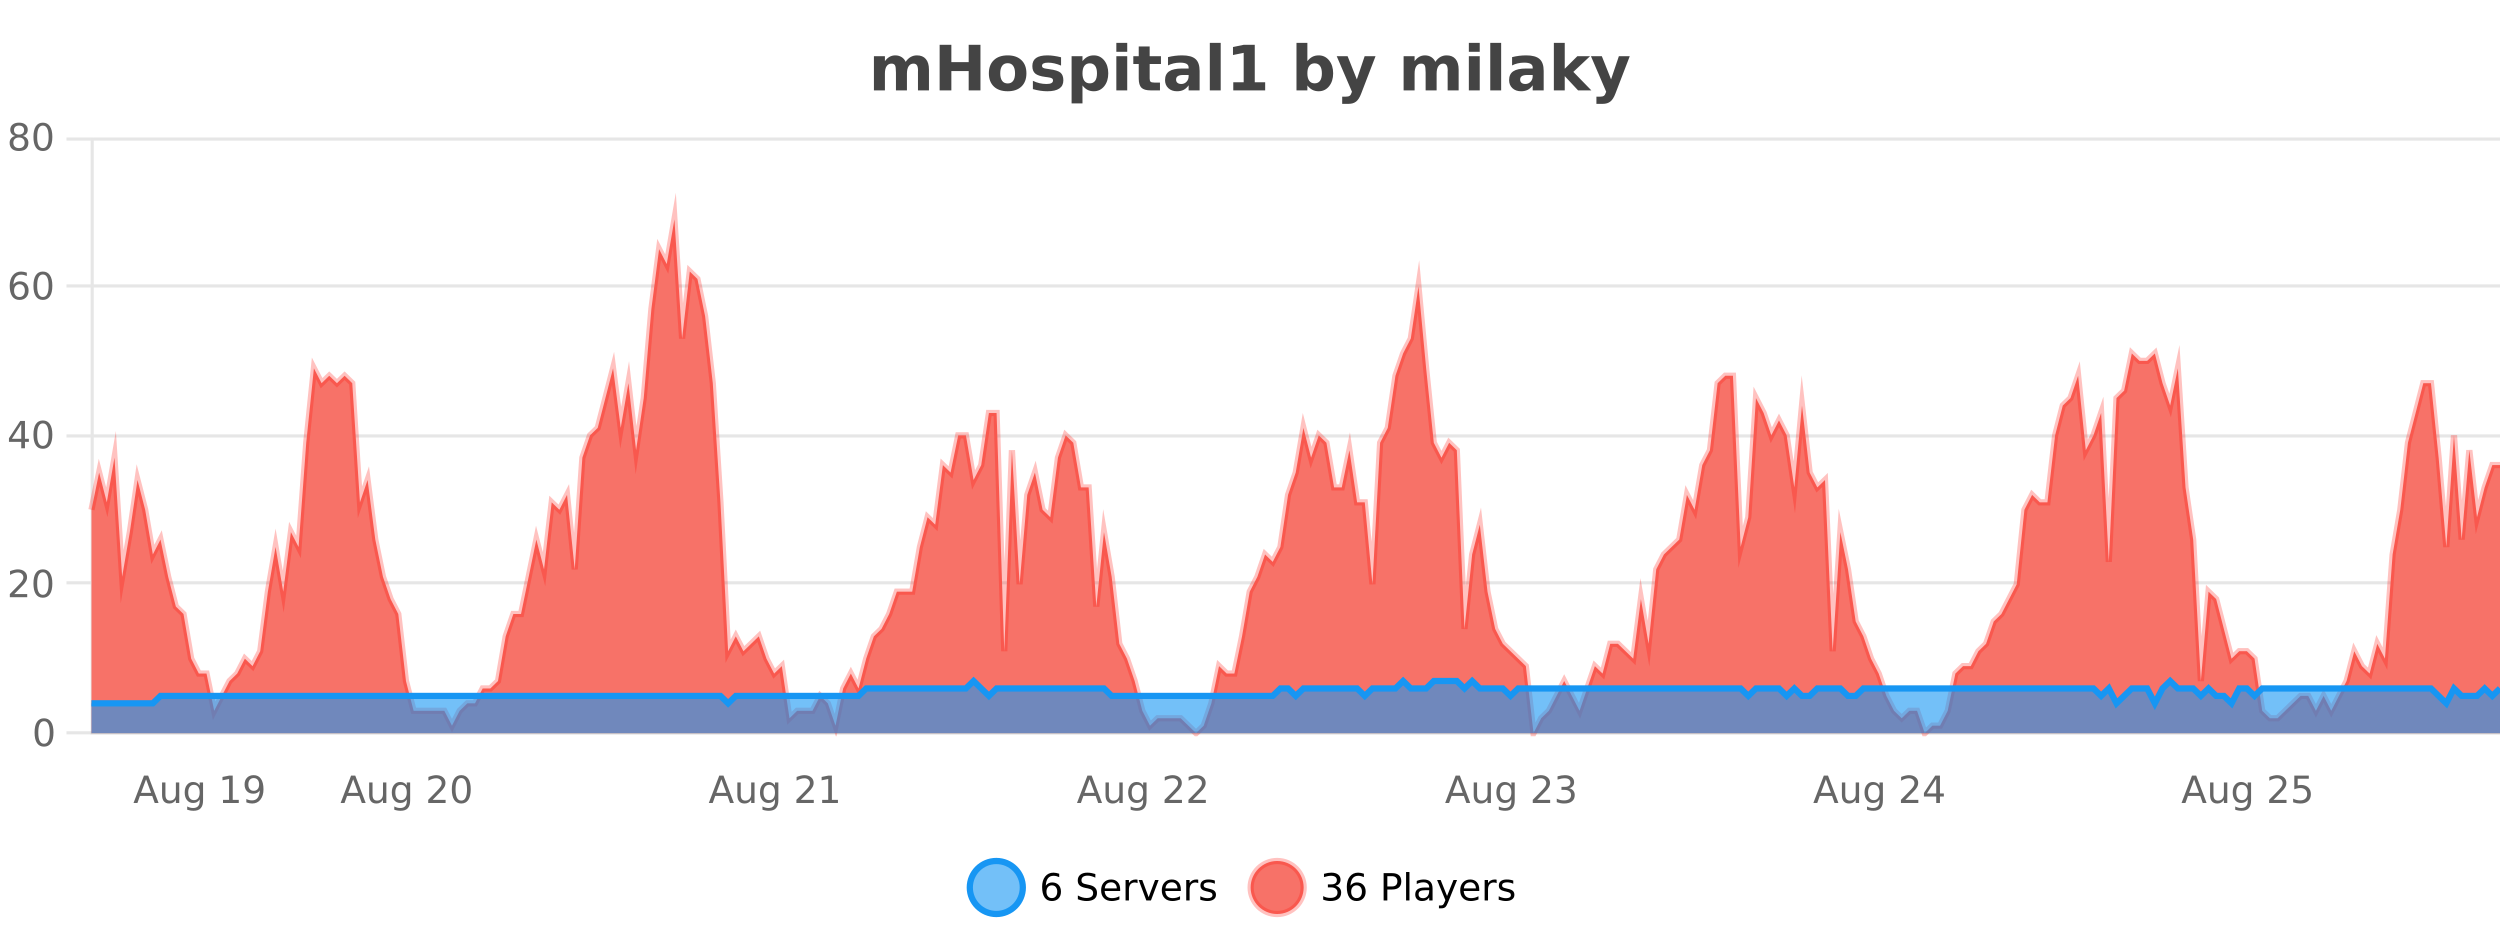 <?xml version="1.0" encoding="UTF-8"?>
<svg xmlns="http://www.w3.org/2000/svg" xmlns:xlink="http://www.w3.org/1999/xlink" width="800pt" height="300pt" viewBox="0 0 800 300" version="1.1">
<defs>
<clipPath id="clip1">
  <path d="M 282 263 L 356 263 L 356 300 L 282 300 Z M 282 263 "/>
</clipPath>
<clipPath id="clip2">
  <path d="M 371 263 L 446 263 L 446 300 L 371 300 Z M 371 263 "/>
</clipPath>
<clipPath id="clip3">
  <path d="M 29.27 70 L 800 70 L 800 234.602 L 29.27 234.602 Z M 29.27 70 "/>
</clipPath>
<clipPath id="clip4">
  <path d="M 28.27 43 L 800 43 L 800 235.602 L 28.27 235.602 Z M 28.27 43 "/>
</clipPath>
<clipPath id="clip5">
  <path d="M 29.27 217 L 800 217 L 800 234.602 L 29.27 234.602 Z M 29.27 217 "/>
</clipPath>
<clipPath id="clip6">
  <path d="M 28.27 189 L 800 189 L 800 235.602 L 28.27 235.602 Z M 28.27 189 "/>
</clipPath>
</defs>
<g id="surface409171">
<rect x="0" y="0" width="800" height="300" style="fill:rgb(100%,100%,100%);fill-opacity:1;stroke:none;"/>
<path style="fill:none;stroke-width:1;stroke-linecap:butt;stroke-linejoin:miter;stroke:rgb(0%,0%,0%);stroke-opacity:0.098;stroke-miterlimit:10;" d="M 30 234.5 L 800 234.5 "/>
<path style="fill:none;stroke-width:1;stroke-linecap:butt;stroke-linejoin:miter;stroke:rgb(0%,0%,0%);stroke-opacity:0.098;stroke-miterlimit:10;" d="M 21.27 234.5 L 29 234.5 "/>
<path style="fill:none;stroke-width:1;stroke-linecap:butt;stroke-linejoin:miter;stroke:rgb(0%,0%,0%);stroke-opacity:0.098;stroke-miterlimit:10;" d="M 30 186.5 L 800 186.5 "/>
<path style="fill:none;stroke-width:1;stroke-linecap:butt;stroke-linejoin:miter;stroke:rgb(0%,0%,0%);stroke-opacity:0.098;stroke-miterlimit:10;" d="M 21.27 186.5 L 29 186.5 "/>
<path style="fill:none;stroke-width:1;stroke-linecap:butt;stroke-linejoin:miter;stroke:rgb(0%,0%,0%);stroke-opacity:0.098;stroke-miterlimit:10;" d="M 30 139.5 L 800 139.5 "/>
<path style="fill:none;stroke-width:1;stroke-linecap:butt;stroke-linejoin:miter;stroke:rgb(0%,0%,0%);stroke-opacity:0.098;stroke-miterlimit:10;" d="M 21.27 139.5 L 29 139.5 "/>
<path style="fill:none;stroke-width:1;stroke-linecap:butt;stroke-linejoin:miter;stroke:rgb(0%,0%,0%);stroke-opacity:0.098;stroke-miterlimit:10;" d="M 30 91.5 L 800 91.5 "/>
<path style="fill:none;stroke-width:1;stroke-linecap:butt;stroke-linejoin:miter;stroke:rgb(0%,0%,0%);stroke-opacity:0.098;stroke-miterlimit:10;" d="M 21.27 91.5 L 29 91.5 "/>
<path style="fill:none;stroke-width:1;stroke-linecap:butt;stroke-linejoin:miter;stroke:rgb(0%,0%,0%);stroke-opacity:0.098;stroke-miterlimit:10;" d="M 30 44.5 L 800 44.5 "/>
<path style="fill:none;stroke-width:1;stroke-linecap:butt;stroke-linejoin:miter;stroke:rgb(0%,0%,0%);stroke-opacity:0.098;stroke-miterlimit:10;" d="M 21.27 44.5 L 29 44.5 "/>
<path style=" stroke:none;fill-rule:nonzero;fill:rgb(9.02%,58.824%,95.294%);fill-opacity:0.6;" d="M 327.305 284 C 327.305 288.688 323.508 292.484 318.82 292.484 C 314.133 292.484 310.336 288.688 310.336 284 C 310.336 279.312 314.133 275.516 318.82 275.516 C 323.508 275.516 327.305 279.312 327.305 284 Z M 327.305 284 "/>
<g clip-path="url(#clip1)" clip-rule="nonzero">
<path style="fill:none;stroke-width:2;stroke-linecap:butt;stroke-linejoin:miter;stroke:rgb(9.02%,58.824%,95.294%);stroke-opacity:1;stroke-miterlimit:10;" d="M 327.305 284 C 327.305 288.688 323.508 292.484 318.82 292.484 C 314.133 292.484 310.336 288.688 310.336 284 C 310.336 279.312 314.133 275.516 318.82 275.516 C 323.508 275.516 327.305 279.312 327.305 284 Z M 327.305 284 "/>
</g>
<path style=" stroke:none;fill-rule:nonzero;fill:rgb(0%,0%,0%);fill-opacity:1;" d="M 336.602 283.312 C 336.07 283.312 335.648 283.496 335.336 283.859 C 335.023 284.227 334.867 284.719 334.867 285.344 C 334.867 285.98 335.023 286.48 335.336 286.844 C 335.648 287.211 336.07 287.391 336.602 287.391 C 337.133 287.391 337.547 287.211 337.852 286.844 C 338.164 286.48 338.32 285.98 338.32 285.344 C 338.32 284.719 338.164 284.227 337.852 283.859 C 337.547 283.496 337.133 283.312 336.602 283.312 Z M 338.945 279.594 L 338.945 280.672 C 338.641 280.539 338.34 280.434 338.039 280.359 C 337.734 280.289 337.438 280.25 337.148 280.25 C 336.367 280.25 335.766 280.516 335.352 281.047 C 334.945 281.57 334.711 282.359 334.648 283.422 C 334.875 283.09 335.164 282.836 335.508 282.656 C 335.859 282.469 336.246 282.375 336.664 282.375 C 337.539 282.375 338.23 282.641 338.742 283.172 C 339.25 283.703 339.508 284.43 339.508 285.344 C 339.508 286.25 339.242 286.977 338.711 287.516 C 338.18 288.059 337.477 288.328 336.602 288.328 C 335.578 288.328 334.805 287.945 334.273 287.172 C 333.742 286.391 333.477 285.266 333.477 283.797 C 333.477 282.414 333.805 281.309 334.461 280.484 C 335.117 279.664 335.996 279.25 337.102 279.25 C 337.391 279.25 337.688 279.281 337.992 279.344 C 338.293 279.398 338.609 279.48 338.945 279.594 Z M 350.508 279.688 L 350.508 280.844 C 350.059 280.637 349.633 280.48 349.227 280.375 C 348.828 280.262 348.449 280.203 348.086 280.203 C 347.438 280.203 346.938 280.328 346.586 280.578 C 346.242 280.828 346.07 281.188 346.07 281.656 C 346.07 282.043 346.184 282.336 346.414 282.531 C 346.641 282.73 347.086 282.887 347.742 283 L 348.445 283.156 C 349.328 283.324 349.98 283.621 350.398 284.047 C 350.824 284.465 351.039 285.027 351.039 285.734 C 351.039 286.59 350.75 287.234 350.18 287.672 C 349.617 288.109 348.781 288.328 347.68 288.328 C 347.273 288.328 346.836 288.281 346.367 288.188 C 345.898 288.094 345.414 287.953 344.914 287.766 L 344.914 286.547 C 345.391 286.82 345.859 287.023 346.32 287.156 C 346.789 287.293 347.242 287.359 347.68 287.359 C 348.355 287.359 348.875 287.23 349.242 286.969 C 349.617 286.699 349.805 286.32 349.805 285.828 C 349.805 285.402 349.668 285.07 349.398 284.828 C 349.137 284.578 348.703 284.398 348.102 284.281 L 347.383 284.141 C 346.496 283.965 345.855 283.688 345.461 283.312 C 345.074 282.938 344.883 282.418 344.883 281.75 C 344.883 280.969 345.152 280.359 345.695 279.922 C 346.234 279.477 346.984 279.25 347.945 279.25 C 348.359 279.25 348.777 279.289 349.195 279.359 C 349.621 279.434 350.059 279.543 350.508 279.688 Z M 358.453 284.609 L 358.453 285.125 L 353.484 285.125 C 353.535 285.875 353.758 286.445 354.156 286.828 C 354.562 287.215 355.117 287.406 355.828 287.406 C 356.242 287.406 356.645 287.359 357.031 287.266 C 357.426 287.164 357.816 287.008 358.203 286.797 L 358.203 287.828 C 357.805 287.984 357.406 288.105 357 288.188 C 356.594 288.281 356.18 288.328 355.766 288.328 C 354.723 288.328 353.895 288.027 353.281 287.422 C 352.664 286.809 352.359 285.98 352.359 284.938 C 352.359 283.867 352.648 283.016 353.234 282.391 C 353.816 281.758 354.598 281.438 355.578 281.438 C 356.461 281.438 357.16 281.727 357.672 282.297 C 358.191 282.859 358.453 283.633 358.453 284.609 Z M 357.375 284.281 C 357.363 283.699 357.195 283.23 356.875 282.875 C 356.551 282.523 356.125 282.344 355.594 282.344 C 354.988 282.344 354.504 282.516 354.141 282.859 C 353.785 283.203 353.582 283.684 353.531 284.297 Z M 364.023 282.594 C 363.898 282.531 363.762 282.484 363.617 282.453 C 363.48 282.414 363.324 282.391 363.148 282.391 C 362.543 282.391 362.074 282.59 361.742 282.984 C 361.418 283.383 361.258 283.953 361.258 284.703 L 361.258 288.156 L 360.18 288.156 L 360.18 281.594 L 361.258 281.594 L 361.258 282.609 C 361.484 282.215 361.781 281.922 362.148 281.734 C 362.512 281.539 362.953 281.438 363.477 281.438 C 363.547 281.438 363.625 281.445 363.711 281.453 C 363.805 281.465 363.902 281.48 364.008 281.5 Z M 364.375 281.594 L 365.516 281.594 L 367.562 287.094 L 369.625 281.594 L 370.766 281.594 L 368.297 288.156 L 366.828 288.156 Z M 377.867 284.609 L 377.867 285.125 L 372.898 285.125 C 372.949 285.875 373.172 286.445 373.57 286.828 C 373.977 287.215 374.531 287.406 375.242 287.406 C 375.656 287.406 376.059 287.359 376.445 287.266 C 376.84 287.164 377.23 287.008 377.617 286.797 L 377.617 287.828 C 377.219 287.984 376.82 288.105 376.414 288.188 C 376.008 288.281 375.594 288.328 375.18 288.328 C 374.137 288.328 373.309 288.027 372.695 287.422 C 372.078 286.809 371.773 285.98 371.773 284.938 C 371.773 283.867 372.062 283.016 372.648 282.391 C 373.23 281.758 374.012 281.438 374.992 281.438 C 375.875 281.438 376.574 281.727 377.086 282.297 C 377.605 282.859 377.867 283.633 377.867 284.609 Z M 376.789 284.281 C 376.777 283.699 376.609 283.23 376.289 282.875 C 375.965 282.523 375.539 282.344 375.008 282.344 C 374.402 282.344 373.918 282.516 373.555 282.859 C 373.199 283.203 372.996 283.684 372.945 284.297 Z M 383.438 282.594 C 383.312 282.531 383.176 282.484 383.031 282.453 C 382.895 282.414 382.738 282.391 382.562 282.391 C 381.957 282.391 381.488 282.59 381.156 282.984 C 380.832 283.383 380.672 283.953 380.672 284.703 L 380.672 288.156 L 379.594 288.156 L 379.594 281.594 L 380.672 281.594 L 380.672 282.609 C 380.898 282.215 381.195 281.922 381.562 281.734 C 381.926 281.539 382.367 281.438 382.891 281.438 C 382.961 281.438 383.039 281.445 383.125 281.453 C 383.219 281.465 383.316 281.48 383.422 281.5 Z M 388.75 281.781 L 388.75 282.812 C 388.445 282.656 388.129 282.543 387.797 282.469 C 387.473 282.387 387.133 282.344 386.781 282.344 C 386.25 282.344 385.848 282.43 385.578 282.594 C 385.305 282.75 385.172 282.996 385.172 283.328 C 385.172 283.578 385.266 283.777 385.453 283.922 C 385.648 284.059 386.039 284.188 386.625 284.312 L 386.984 284.406 C 387.754 284.562 388.301 284.793 388.625 285.094 C 388.945 285.398 389.109 285.812 389.109 286.344 C 389.109 286.961 388.863 287.445 388.375 287.797 C 387.895 288.152 387.234 288.328 386.391 288.328 C 386.035 288.328 385.664 288.289 385.281 288.219 C 384.906 288.156 384.508 288.059 384.094 287.922 L 384.094 286.797 C 384.488 287.008 384.879 287.164 385.266 287.266 C 385.648 287.371 386.035 287.422 386.422 287.422 C 386.922 287.422 387.305 287.34 387.578 287.172 C 387.859 286.996 388 286.746 388 286.422 C 388 286.133 387.898 285.906 387.703 285.75 C 387.504 285.594 387.07 285.445 386.406 285.297 L 386.031 285.219 C 385.363 285.074 384.879 284.855 384.578 284.562 C 384.285 284.273 384.141 283.875 384.141 283.375 C 384.141 282.75 384.359 282.273 384.797 281.938 C 385.234 281.605 385.852 281.438 386.656 281.438 C 387.051 281.438 387.426 281.469 387.781 281.531 C 388.133 281.586 388.457 281.668 388.75 281.781 Z M 328.82 277.016 "/>
<path style=" stroke:none;fill-rule:nonzero;fill:rgb(96.863%,44.706%,40.784%);fill-opacity:1;" d="M 417.172 284 C 417.172 288.688 413.375 292.484 408.688 292.484 C 404 292.484 400.203 288.688 400.203 284 C 400.203 279.312 404 275.516 408.688 275.516 C 413.375 275.516 417.172 279.312 417.172 284 Z M 417.172 284 "/>
<g clip-path="url(#clip2)" clip-rule="nonzero">
<path style="fill:none;stroke-width:2;stroke-linecap:butt;stroke-linejoin:miter;stroke:rgb(100%,4.706%,0%);stroke-opacity:0.247;stroke-miterlimit:10;" d="M 417.172 284 C 417.172 288.688 413.375 292.484 408.688 292.484 C 404 292.484 400.203 288.688 400.203 284 C 400.203 279.312 404 275.516 408.688 275.516 C 413.375 275.516 417.172 279.312 417.172 284 Z M 417.172 284 "/>
</g>
<path style=" stroke:none;fill-rule:nonzero;fill:rgb(0%,0%,0%);fill-opacity:1;" d="M 427.375 283.438 C 427.938 283.562 428.375 283.82 428.688 284.203 C 429.008 284.578 429.172 285.047 429.172 285.609 C 429.172 286.477 428.875 287.148 428.281 287.625 C 427.688 288.094 426.844 288.328 425.75 288.328 C 425.383 288.328 425.004 288.289 424.609 288.219 C 424.223 288.148 423.828 288.039 423.422 287.891 L 423.422 286.75 C 423.742 286.938 424.098 287.086 424.484 287.188 C 424.879 287.281 425.289 287.328 425.719 287.328 C 426.457 287.328 427.02 287.184 427.406 286.891 C 427.801 286.602 428 286.172 428 285.609 C 428 285.102 427.816 284.699 427.453 284.406 C 427.086 284.117 426.586 283.969 425.953 283.969 L 424.922 283.969 L 424.922 283 L 426 283 C 426.57 283 427.016 282.887 427.328 282.656 C 427.641 282.418 427.797 282.078 427.797 281.641 C 427.797 281.195 427.633 280.852 427.312 280.609 C 427 280.371 426.547 280.25 425.953 280.25 C 425.617 280.25 425.266 280.289 424.891 280.359 C 424.523 280.422 424.117 280.527 423.672 280.672 L 423.672 279.625 C 424.129 279.5 424.551 279.406 424.938 279.344 C 425.332 279.281 425.703 279.25 426.047 279.25 C 426.953 279.25 427.664 279.453 428.188 279.859 C 428.707 280.266 428.969 280.82 428.969 281.516 C 428.969 282.008 428.828 282.418 428.547 282.75 C 428.273 283.086 427.883 283.312 427.375 283.438 Z M 434.105 283.312 C 433.574 283.312 433.152 283.496 432.84 283.859 C 432.527 284.227 432.371 284.719 432.371 285.344 C 432.371 285.98 432.527 286.48 432.84 286.844 C 433.152 287.211 433.574 287.391 434.105 287.391 C 434.637 287.391 435.051 287.211 435.355 286.844 C 435.668 286.48 435.824 285.98 435.824 285.344 C 435.824 284.719 435.668 284.227 435.355 283.859 C 435.051 283.496 434.637 283.312 434.105 283.312 Z M 436.449 279.594 L 436.449 280.672 C 436.145 280.539 435.844 280.434 435.543 280.359 C 435.238 280.289 434.941 280.25 434.652 280.25 C 433.871 280.25 433.27 280.516 432.855 281.047 C 432.449 281.57 432.215 282.359 432.152 283.422 C 432.379 283.09 432.668 282.836 433.012 282.656 C 433.363 282.469 433.75 282.375 434.168 282.375 C 435.043 282.375 435.734 282.641 436.246 283.172 C 436.754 283.703 437.012 284.43 437.012 285.344 C 437.012 286.25 436.746 286.977 436.215 287.516 C 435.684 288.059 434.98 288.328 434.105 288.328 C 433.082 288.328 432.309 287.945 431.777 287.172 C 431.246 286.391 430.98 285.266 430.98 283.797 C 430.98 282.414 431.309 281.309 431.965 280.484 C 432.621 279.664 433.5 279.25 434.605 279.25 C 434.895 279.25 435.191 279.281 435.496 279.344 C 435.797 279.398 436.113 279.48 436.449 279.594 Z M 443.945 280.375 L 443.945 283.672 L 445.43 283.672 C 445.98 283.672 446.406 283.531 446.711 283.25 C 447.012 282.961 447.164 282.547 447.164 282.016 C 447.164 281.496 447.012 281.094 446.711 280.812 C 446.406 280.523 445.98 280.375 445.43 280.375 Z M 442.758 279.406 L 445.43 279.406 C 446.418 279.406 447.164 279.633 447.664 280.078 C 448.164 280.516 448.414 281.164 448.414 282.016 C 448.414 282.883 448.164 283.539 447.664 283.984 C 447.164 284.422 446.418 284.641 445.43 284.641 L 443.945 284.641 L 443.945 288.156 L 442.758 288.156 Z M 449.945 279.031 L 451.023 279.031 L 451.023 288.156 L 449.945 288.156 Z M 456.266 284.859 C 455.398 284.859 454.797 284.961 454.453 285.156 C 454.117 285.355 453.953 285.695 453.953 286.172 C 453.953 286.559 454.078 286.867 454.328 287.094 C 454.586 287.312 454.93 287.422 455.359 287.422 C 455.961 287.422 456.441 287.215 456.797 286.797 C 457.16 286.371 457.344 285.805 457.344 285.094 L 457.344 284.859 Z M 458.422 284.406 L 458.422 288.156 L 457.344 288.156 L 457.344 287.156 C 457.094 287.555 456.785 287.852 456.422 288.047 C 456.055 288.234 455.609 288.328 455.078 288.328 C 454.398 288.328 453.863 288.141 453.469 287.766 C 453.07 287.383 452.875 286.875 452.875 286.25 C 452.875 285.512 453.117 284.953 453.609 284.578 C 454.109 284.203 454.848 284.016 455.828 284.016 L 457.344 284.016 L 457.344 283.906 C 457.344 283.406 457.176 283.023 456.844 282.75 C 456.52 282.48 456.066 282.344 455.484 282.344 C 455.109 282.344 454.738 282.391 454.375 282.484 C 454.02 282.578 453.68 282.715 453.359 282.891 L 453.359 281.891 C 453.754 281.734 454.133 281.621 454.5 281.547 C 454.875 281.477 455.238 281.438 455.594 281.438 C 456.539 281.438 457.25 281.684 457.719 282.172 C 458.188 282.664 458.422 283.406 458.422 284.406 Z M 463.367 288.766 C 463.062 289.547 462.766 290.055 462.477 290.297 C 462.184 290.535 461.797 290.656 461.32 290.656 L 460.461 290.656 L 460.461 289.75 L 461.086 289.75 C 461.387 289.75 461.617 289.676 461.773 289.531 C 461.938 289.395 462.121 289.066 462.32 288.547 L 462.523 288.047 L 459.867 281.594 L 461.008 281.594 L 463.055 286.719 L 465.117 281.594 L 466.258 281.594 Z M 473.359 284.609 L 473.359 285.125 L 468.391 285.125 C 468.441 285.875 468.664 286.445 469.062 286.828 C 469.469 287.215 470.023 287.406 470.734 287.406 C 471.148 287.406 471.551 287.359 471.938 287.266 C 472.332 287.164 472.723 287.008 473.109 286.797 L 473.109 287.828 C 472.711 287.984 472.312 288.105 471.906 288.188 C 471.5 288.281 471.086 288.328 470.672 288.328 C 469.629 288.328 468.801 288.027 468.188 287.422 C 467.57 286.809 467.266 285.98 467.266 284.938 C 467.266 283.867 467.555 283.016 468.141 282.391 C 468.723 281.758 469.504 281.438 470.484 281.438 C 471.367 281.438 472.066 281.727 472.578 282.297 C 473.098 282.859 473.359 283.633 473.359 284.609 Z M 472.281 284.281 C 472.27 283.699 472.102 283.23 471.781 282.875 C 471.457 282.523 471.031 282.344 470.5 282.344 C 469.895 282.344 469.41 282.516 469.047 282.859 C 468.691 283.203 468.488 283.684 468.438 284.297 Z M 478.93 282.594 C 478.805 282.531 478.668 282.484 478.523 282.453 C 478.387 282.414 478.23 282.391 478.055 282.391 C 477.449 282.391 476.98 282.59 476.648 282.984 C 476.324 283.383 476.164 283.953 476.164 284.703 L 476.164 288.156 L 475.086 288.156 L 475.086 281.594 L 476.164 281.594 L 476.164 282.609 C 476.391 282.215 476.688 281.922 477.055 281.734 C 477.418 281.539 477.859 281.438 478.383 281.438 C 478.453 281.438 478.531 281.445 478.617 281.453 C 478.711 281.465 478.809 281.48 478.914 281.5 Z M 484.242 281.781 L 484.242 282.812 C 483.938 282.656 483.621 282.543 483.289 282.469 C 482.965 282.387 482.625 282.344 482.273 282.344 C 481.742 282.344 481.34 282.43 481.07 282.594 C 480.797 282.75 480.664 282.996 480.664 283.328 C 480.664 283.578 480.758 283.777 480.945 283.922 C 481.141 284.059 481.531 284.188 482.117 284.312 L 482.477 284.406 C 483.246 284.562 483.793 284.793 484.117 285.094 C 484.438 285.398 484.602 285.812 484.602 286.344 C 484.602 286.961 484.355 287.445 483.867 287.797 C 483.387 288.152 482.727 288.328 481.883 288.328 C 481.527 288.328 481.156 288.289 480.773 288.219 C 480.398 288.156 480 288.059 479.586 287.922 L 479.586 286.797 C 479.98 287.008 480.371 287.164 480.758 287.266 C 481.141 287.371 481.527 287.422 481.914 287.422 C 482.414 287.422 482.797 287.34 483.07 287.172 C 483.352 286.996 483.492 286.746 483.492 286.422 C 483.492 286.133 483.391 285.906 483.195 285.75 C 482.996 285.594 482.562 285.445 481.898 285.297 L 481.523 285.219 C 480.855 285.074 480.371 284.855 480.07 284.562 C 479.777 284.273 479.633 283.875 479.633 283.375 C 479.633 282.75 479.852 282.273 480.289 281.938 C 480.727 281.605 481.344 281.438 482.148 281.438 C 482.543 281.438 482.918 281.469 483.273 281.531 C 483.625 281.586 483.949 281.668 484.242 281.781 Z M 418.688 277.016 "/>
<path style=" stroke:none;fill-rule:nonzero;fill:rgb(26.667%,26.667%,26.667%);fill-opacity:1;" d="M 289.812 19.797 C 290.258 19.121 290.785 18.605 291.391 18.25 C 292.004 17.898 292.676 17.719 293.406 17.719 C 294.656 17.719 295.609 18.109 296.266 18.891 C 296.93 19.664 297.266 20.789 297.266 22.266 L 297.266 28.922 L 293.75 28.922 L 293.75 23.219 C 293.75 23.137 293.75 23.047 293.75 22.953 C 293.758 22.859 293.766 22.73 293.766 22.562 C 293.766 21.793 293.648 21.234 293.422 20.891 C 293.191 20.539 292.82 20.359 292.312 20.359 C 291.656 20.359 291.145 20.637 290.781 21.188 C 290.414 21.73 290.227 22.516 290.219 23.547 L 290.219 28.922 L 286.703 28.922 L 286.703 23.219 C 286.703 22.012 286.598 21.234 286.391 20.891 C 286.18 20.539 285.812 20.359 285.281 20.359 C 284.602 20.359 284.082 20.637 283.719 21.188 C 283.352 21.73 283.172 22.516 283.172 23.547 L 283.172 28.922 L 279.656 28.922 L 279.656 17.984 L 283.172 17.984 L 283.172 19.578 C 283.609 18.965 284.102 18.5 284.656 18.188 C 285.207 17.875 285.82 17.719 286.5 17.719 C 287.25 17.719 287.914 17.902 288.5 18.266 C 289.082 18.633 289.52 19.141 289.812 19.797 Z M 300.684 14.344 L 304.434 14.344 L 304.434 19.891 L 309.98 19.891 L 309.98 14.344 L 313.746 14.344 L 313.746 28.922 L 309.98 28.922 L 309.98 22.734 L 304.434 22.734 L 304.434 28.922 L 300.684 28.922 Z M 322.469 20.219 C 321.688 20.219 321.094 20.5 320.688 21.062 C 320.281 21.617 320.078 22.418 320.078 23.469 C 320.078 24.512 320.281 25.312 320.688 25.875 C 321.094 26.43 321.688 26.703 322.469 26.703 C 323.227 26.703 323.805 26.43 324.203 25.875 C 324.609 25.312 324.812 24.512 324.812 23.469 C 324.812 22.418 324.609 21.617 324.203 21.062 C 323.805 20.5 323.227 20.219 322.469 20.219 Z M 322.469 17.719 C 324.344 17.719 325.805 18.23 326.859 19.25 C 327.922 20.262 328.453 21.668 328.453 23.469 C 328.453 25.262 327.922 26.668 326.859 27.688 C 325.805 28.699 324.344 29.203 322.469 29.203 C 320.57 29.203 319.094 28.699 318.031 27.688 C 316.969 26.668 316.438 25.262 316.438 23.469 C 316.438 21.668 316.969 20.262 318.031 19.25 C 319.094 18.23 320.57 17.719 322.469 17.719 Z M 339.539 18.328 L 339.539 20.984 C 338.797 20.672 338.078 20.438 337.383 20.281 C 336.684 20.125 336.023 20.047 335.398 20.047 C 334.742 20.047 334.25 20.133 333.93 20.297 C 333.605 20.465 333.445 20.719 333.445 21.062 C 333.445 21.344 333.562 21.559 333.805 21.703 C 334.055 21.852 334.492 21.961 335.117 22.031 L 335.742 22.125 C 337.531 22.355 338.734 22.73 339.352 23.25 C 339.965 23.773 340.273 24.59 340.273 25.703 C 340.273 26.871 339.84 27.746 338.977 28.328 C 338.121 28.914 336.844 29.203 335.148 29.203 C 334.418 29.203 333.668 29.145 332.898 29.031 C 332.125 28.918 331.336 28.746 330.523 28.516 L 330.523 25.859 C 331.219 26.203 331.934 26.461 332.664 26.625 C 333.391 26.793 334.137 26.875 334.898 26.875 C 335.586 26.875 336.102 26.781 336.445 26.594 C 336.789 26.406 336.961 26.125 336.961 25.75 C 336.961 25.438 336.84 25.211 336.602 25.062 C 336.359 24.906 335.887 24.789 335.18 24.703 L 334.57 24.625 C 333.008 24.43 331.914 24.07 331.289 23.547 C 330.664 23.016 330.352 22.215 330.352 21.141 C 330.352 19.984 330.746 19.125 331.539 18.562 C 332.34 18 333.559 17.719 335.195 17.719 C 335.84 17.719 336.516 17.773 337.227 17.875 C 337.934 17.969 338.703 18.121 339.539 18.328 Z M 346.395 27.344 L 346.395 33.078 L 342.91 33.078 L 342.91 17.984 L 346.395 17.984 L 346.395 19.578 C 346.883 18.945 347.418 18.477 348.004 18.172 C 348.586 17.871 349.258 17.719 350.02 17.719 C 351.371 17.719 352.48 18.258 353.348 19.328 C 354.211 20.402 354.645 21.781 354.645 23.469 C 354.645 25.148 354.211 26.523 353.348 27.594 C 352.48 28.668 351.371 29.203 350.02 29.203 C 349.258 29.203 348.586 29.051 348.004 28.75 C 347.418 28.449 346.883 27.98 346.395 27.344 Z M 348.723 20.266 C 347.973 20.266 347.395 20.543 346.988 21.094 C 346.59 21.637 346.395 22.43 346.395 23.469 C 346.395 24.5 346.59 25.293 346.988 25.844 C 347.395 26.398 347.973 26.672 348.723 26.672 C 349.473 26.672 350.043 26.402 350.441 25.859 C 350.836 25.309 351.035 24.512 351.035 23.469 C 351.035 22.43 350.836 21.637 350.441 21.094 C 350.043 20.543 349.473 20.266 348.723 20.266 Z M 357.227 17.984 L 360.711 17.984 L 360.711 28.922 L 357.227 28.922 Z M 357.227 13.719 L 360.711 13.719 L 360.711 16.578 L 357.227 16.578 Z M 367.895 14.875 L 367.895 17.984 L 371.504 17.984 L 371.504 20.484 L 367.895 20.484 L 367.895 25.125 C 367.895 25.637 367.992 25.98 368.191 26.156 C 368.398 26.336 368.801 26.422 369.395 26.422 L 371.191 26.422 L 371.191 28.922 L 368.191 28.922 C 366.816 28.922 365.836 28.637 365.254 28.062 C 364.68 27.48 364.395 26.5 364.395 25.125 L 364.395 20.484 L 362.66 20.484 L 362.66 17.984 L 364.395 17.984 L 364.395 14.875 Z M 378.531 24 C 377.801 24 377.254 24.125 376.891 24.375 C 376.523 24.617 376.344 24.98 376.344 25.469 C 376.344 25.906 376.488 26.25 376.781 26.5 C 377.082 26.75 377.492 26.875 378.016 26.875 C 378.672 26.875 379.223 26.641 379.672 26.172 C 380.129 25.703 380.359 25.117 380.359 24.406 L 380.359 24 Z M 383.875 22.688 L 383.875 28.922 L 380.359 28.922 L 380.359 27.297 C 379.891 27.965 379.359 28.449 378.766 28.75 C 378.18 29.051 377.469 29.203 376.625 29.203 C 375.5 29.203 374.582 28.875 373.875 28.219 C 373.164 27.555 372.812 26.695 372.812 25.641 C 372.812 24.359 373.25 23.422 374.125 22.828 C 375.008 22.227 376.398 21.922 378.297 21.922 L 380.359 21.922 L 380.359 21.641 C 380.359 21.09 380.141 20.688 379.703 20.438 C 379.266 20.18 378.582 20.047 377.656 20.047 C 376.906 20.047 376.207 20.125 375.562 20.281 C 374.914 20.43 374.316 20.648 373.766 20.938 L 373.766 18.281 C 374.516 18.094 375.266 17.953 376.016 17.859 C 376.773 17.766 377.535 17.719 378.297 17.719 C 380.266 17.719 381.688 18.109 382.562 18.891 C 383.438 19.664 383.875 20.93 383.875 22.688 Z M 387.141 13.719 L 390.625 13.719 L 390.625 28.922 L 387.141 28.922 Z M 394.648 26.328 L 397.977 26.328 L 397.977 16.906 L 394.555 17.609 L 394.555 15.047 L 397.945 14.344 L 401.523 14.344 L 401.523 26.328 L 404.852 26.328 L 404.852 28.922 L 394.648 28.922 Z M 420.688 26.672 C 421.438 26.672 422.008 26.402 422.406 25.859 C 422.801 25.309 423 24.512 423 23.469 C 423 22.43 422.801 21.637 422.406 21.094 C 422.008 20.543 421.438 20.266 420.688 20.266 C 419.938 20.266 419.359 20.543 418.953 21.094 C 418.555 21.637 418.359 22.43 418.359 23.469 C 418.359 24.5 418.555 25.293 418.953 25.844 C 419.359 26.398 419.938 26.672 420.688 26.672 Z M 418.359 19.578 C 418.848 18.945 419.383 18.477 419.969 18.172 C 420.551 17.871 421.223 17.719 421.984 17.719 C 423.336 17.719 424.445 18.258 425.312 19.328 C 426.176 20.402 426.609 21.781 426.609 23.469 C 426.609 25.148 426.176 26.523 425.312 27.594 C 424.445 28.668 423.336 29.203 421.984 29.203 C 421.223 29.203 420.551 29.051 419.969 28.75 C 419.383 28.449 418.848 27.98 418.359 27.344 L 418.359 28.922 L 414.875 28.922 L 414.875 13.719 L 418.359 13.719 Z M 427.75 17.984 L 431.234 17.984 L 434.188 25.406 L 436.688 17.984 L 440.172 17.984 L 435.578 29.953 C 435.117 31.172 434.578 32.02 433.953 32.5 C 433.336 32.988 432.531 33.234 431.531 33.234 L 429.5 33.234 L 429.5 30.938 L 430.594 30.938 C 431.188 30.938 431.617 30.844 431.891 30.656 C 432.16 30.469 432.367 30.129 432.516 29.641 L 432.625 29.344 Z M 459.312 19.797 C 459.758 19.121 460.285 18.605 460.891 18.25 C 461.504 17.898 462.176 17.719 462.906 17.719 C 464.156 17.719 465.109 18.109 465.766 18.891 C 466.43 19.664 466.766 20.789 466.766 22.266 L 466.766 28.922 L 463.25 28.922 L 463.25 23.219 C 463.25 23.137 463.25 23.047 463.25 22.953 C 463.258 22.859 463.266 22.73 463.266 22.562 C 463.266 21.793 463.148 21.234 462.922 20.891 C 462.691 20.539 462.32 20.359 461.812 20.359 C 461.156 20.359 460.645 20.637 460.281 21.188 C 459.914 21.73 459.727 22.516 459.719 23.547 L 459.719 28.922 L 456.203 28.922 L 456.203 23.219 C 456.203 22.012 456.098 21.234 455.891 20.891 C 455.68 20.539 455.312 20.359 454.781 20.359 C 454.102 20.359 453.582 20.637 453.219 21.188 C 452.852 21.73 452.672 22.516 452.672 23.547 L 452.672 28.922 L 449.156 28.922 L 449.156 17.984 L 452.672 17.984 L 452.672 19.578 C 453.109 18.965 453.602 18.5 454.156 18.188 C 454.707 17.875 455.32 17.719 456 17.719 C 456.75 17.719 457.414 17.902 458 18.266 C 458.582 18.633 459.02 19.141 459.312 19.797 Z M 470.031 17.984 L 473.516 17.984 L 473.516 28.922 L 470.031 28.922 Z M 470.031 13.719 L 473.516 13.719 L 473.516 16.578 L 470.031 16.578 Z M 476.883 13.719 L 480.367 13.719 L 480.367 28.922 L 476.883 28.922 Z M 488.633 24 C 487.902 24 487.355 24.125 486.992 24.375 C 486.625 24.617 486.445 24.98 486.445 25.469 C 486.445 25.906 486.59 26.25 486.883 26.5 C 487.184 26.75 487.594 26.875 488.117 26.875 C 488.773 26.875 489.324 26.641 489.773 26.172 C 490.23 25.703 490.461 25.117 490.461 24.406 L 490.461 24 Z M 493.977 22.688 L 493.977 28.922 L 490.461 28.922 L 490.461 27.297 C 489.992 27.965 489.461 28.449 488.867 28.75 C 488.281 29.051 487.57 29.203 486.727 29.203 C 485.602 29.203 484.684 28.875 483.977 28.219 C 483.266 27.555 482.914 26.695 482.914 25.641 C 482.914 24.359 483.352 23.422 484.227 22.828 C 485.109 22.227 486.5 21.922 488.398 21.922 L 490.461 21.922 L 490.461 21.641 C 490.461 21.09 490.242 20.688 489.805 20.438 C 489.367 20.18 488.684 20.047 487.758 20.047 C 487.008 20.047 486.309 20.125 485.664 20.281 C 485.016 20.43 484.418 20.648 483.867 20.938 L 483.867 18.281 C 484.617 18.094 485.367 17.953 486.117 17.859 C 486.875 17.766 487.637 17.719 488.398 17.719 C 490.367 17.719 491.789 18.109 492.664 18.891 C 493.539 19.664 493.977 20.93 493.977 22.688 Z M 497.234 13.719 L 500.719 13.719 L 500.719 22 L 504.75 17.984 L 508.812 17.984 L 503.469 23 L 509.234 28.922 L 504.984 28.922 L 500.719 24.359 L 500.719 28.922 L 497.234 28.922 Z M 509.102 17.984 L 512.586 17.984 L 515.539 25.406 L 518.039 17.984 L 521.523 17.984 L 516.93 29.953 C 516.469 31.172 515.93 32.02 515.305 32.5 C 514.688 32.988 513.883 33.234 512.883 33.234 L 510.852 33.234 L 510.852 30.938 L 511.945 30.938 C 512.539 30.938 512.969 30.844 513.242 30.656 C 513.512 30.469 513.719 30.129 513.867 29.641 L 513.977 29.344 Z M 278 10.359 "/>
<path style="fill:none;stroke-width:1;stroke-linecap:butt;stroke-linejoin:miter;stroke:rgb(0%,0%,0%);stroke-opacity:0.098;stroke-miterlimit:10;" d="M 29 234.5 L 801 234.5 "/>
<path style=" stroke:none;fill-rule:nonzero;fill:rgb(40%,40%,40%);fill-opacity:1;" d="M 46.742 249.375 L 45.133 253.719 L 48.352 253.719 Z M 46.07 248.203 L 47.414 248.203 L 50.742 256.953 L 49.508 256.953 L 48.711 254.703 L 44.773 254.703 L 43.977 256.953 L 42.727 256.953 Z M 51.859 254.359 L 51.859 250.391 L 52.938 250.391 L 52.938 254.328 C 52.938 254.945 53.055 255.406 53.297 255.719 C 53.547 256.031 53.91 256.188 54.391 256.188 C 54.973 256.188 55.43 256.008 55.766 255.641 C 56.109 255.266 56.281 254.758 56.281 254.109 L 56.281 250.391 L 57.359 250.391 L 57.359 256.953 L 56.281 256.953 L 56.281 255.938 C 56.02 256.344 55.719 256.648 55.375 256.844 C 55.031 257.031 54.629 257.125 54.172 257.125 C 53.41 257.125 52.832 256.891 52.438 256.422 C 52.051 255.953 51.859 255.266 51.859 254.359 Z M 54.578 250.234 Z M 63.898 253.594 C 63.898 252.812 63.734 252.211 63.414 251.781 C 63.09 251.355 62.637 251.141 62.055 251.141 C 61.48 251.141 61.031 251.355 60.711 251.781 C 60.387 252.211 60.227 252.812 60.227 253.594 C 60.227 254.375 60.387 254.98 60.711 255.406 C 61.031 255.836 61.48 256.047 62.055 256.047 C 62.637 256.047 63.09 255.836 63.414 255.406 C 63.734 254.98 63.898 254.375 63.898 253.594 Z M 64.977 256.141 C 64.977 257.254 64.727 258.082 64.227 258.625 C 63.734 259.176 62.977 259.453 61.945 259.453 C 61.57 259.453 61.211 259.422 60.867 259.359 C 60.531 259.305 60.211 259.223 59.898 259.109 L 59.898 258.062 C 60.211 258.227 60.523 258.352 60.836 258.438 C 61.148 258.52 61.461 258.562 61.773 258.562 C 62.48 258.562 63.012 258.375 63.367 258 C 63.719 257.633 63.898 257.078 63.898 256.328 L 63.898 255.797 C 63.668 256.184 63.383 256.477 63.039 256.672 C 62.695 256.859 62.277 256.953 61.789 256.953 C 60.984 256.953 60.336 256.648 59.836 256.031 C 59.344 255.418 59.102 254.605 59.102 253.594 C 59.102 252.586 59.344 251.773 59.836 251.156 C 60.336 250.543 60.984 250.234 61.789 250.234 C 62.277 250.234 62.695 250.336 63.039 250.531 C 63.383 250.719 63.668 251.008 63.898 251.391 L 63.898 250.391 L 64.977 250.391 Z M 71.363 255.953 L 73.301 255.953 L 73.301 249.281 L 71.191 249.703 L 71.191 248.625 L 73.285 248.203 L 74.473 248.203 L 74.473 255.953 L 76.41 255.953 L 76.41 256.953 L 71.363 256.953 Z M 78.828 256.766 L 78.828 255.688 C 79.129 255.836 79.43 255.945 79.734 256.016 C 80.035 256.09 80.336 256.125 80.641 256.125 C 81.422 256.125 82.016 255.867 82.422 255.344 C 82.836 254.812 83.07 254.012 83.125 252.938 C 82.906 253.281 82.617 253.543 82.266 253.719 C 81.922 253.898 81.535 253.984 81.109 253.984 C 80.234 253.984 79.539 253.727 79.031 253.203 C 78.52 252.672 78.266 251.945 78.266 251.016 C 78.266 250.121 78.531 249.402 79.062 248.859 C 79.594 248.32 80.301 248.047 81.188 248.047 C 82.195 248.047 82.969 248.438 83.5 249.219 C 84.039 249.992 84.312 251.117 84.312 252.594 C 84.312 253.969 83.984 255.07 83.328 255.891 C 82.672 256.715 81.789 257.125 80.688 257.125 C 80.383 257.125 80.082 257.094 79.781 257.031 C 79.477 256.977 79.16 256.891 78.828 256.766 Z M 81.188 253.062 C 81.719 253.062 82.141 252.883 82.453 252.516 C 82.766 252.152 82.922 251.652 82.922 251.016 C 82.922 250.391 82.766 249.898 82.453 249.531 C 82.141 249.168 81.719 248.984 81.188 248.984 C 80.656 248.984 80.234 249.168 79.922 249.531 C 79.617 249.898 79.469 250.391 79.469 251.016 C 79.469 251.652 79.617 252.152 79.922 252.516 C 80.234 252.883 80.656 253.062 81.188 253.062 Z M 42.633 245.816 "/>
<path style=" stroke:none;fill-rule:nonzero;fill:rgb(40%,40%,40%);fill-opacity:1;" d="M 113.016 249.375 L 111.406 253.719 L 114.625 253.719 Z M 112.344 248.203 L 113.688 248.203 L 117.016 256.953 L 115.781 256.953 L 114.984 254.703 L 111.047 254.703 L 110.25 256.953 L 109 256.953 Z M 118.133 254.359 L 118.133 250.391 L 119.211 250.391 L 119.211 254.328 C 119.211 254.945 119.328 255.406 119.57 255.719 C 119.82 256.031 120.184 256.188 120.664 256.188 C 121.246 256.188 121.703 256.008 122.039 255.641 C 122.383 255.266 122.555 254.758 122.555 254.109 L 122.555 250.391 L 123.633 250.391 L 123.633 256.953 L 122.555 256.953 L 122.555 255.938 C 122.293 256.344 121.992 256.648 121.648 256.844 C 121.305 257.031 120.902 257.125 120.445 257.125 C 119.684 257.125 119.105 256.891 118.711 256.422 C 118.324 255.953 118.133 255.266 118.133 254.359 Z M 120.852 250.234 Z M 130.172 253.594 C 130.172 252.812 130.008 252.211 129.688 251.781 C 129.363 251.355 128.91 251.141 128.328 251.141 C 127.754 251.141 127.305 251.355 126.984 251.781 C 126.66 252.211 126.5 252.812 126.5 253.594 C 126.5 254.375 126.66 254.98 126.984 255.406 C 127.305 255.836 127.754 256.047 128.328 256.047 C 128.91 256.047 129.363 255.836 129.688 255.406 C 130.008 254.98 130.172 254.375 130.172 253.594 Z M 131.25 256.141 C 131.25 257.254 131 258.082 130.5 258.625 C 130.008 259.176 129.25 259.453 128.219 259.453 C 127.844 259.453 127.484 259.422 127.141 259.359 C 126.805 259.305 126.484 259.223 126.172 259.109 L 126.172 258.062 C 126.484 258.227 126.797 258.352 127.109 258.438 C 127.422 258.52 127.734 258.562 128.047 258.562 C 128.754 258.562 129.285 258.375 129.641 258 C 129.992 257.633 130.172 257.078 130.172 256.328 L 130.172 255.797 C 129.941 256.184 129.656 256.477 129.312 256.672 C 128.969 256.859 128.551 256.953 128.062 256.953 C 127.258 256.953 126.609 256.648 126.109 256.031 C 125.617 255.418 125.375 254.605 125.375 253.594 C 125.375 252.586 125.617 251.773 126.109 251.156 C 126.609 250.543 127.258 250.234 128.062 250.234 C 128.551 250.234 128.969 250.336 129.312 250.531 C 129.656 250.719 129.941 251.008 130.172 251.391 L 130.172 250.391 L 131.25 250.391 Z M 138.449 255.953 L 142.59 255.953 L 142.59 256.953 L 137.027 256.953 L 137.027 255.953 C 137.473 255.496 138.082 254.875 138.855 254.094 C 139.637 253.305 140.125 252.793 140.324 252.562 C 140.707 252.148 140.973 251.793 141.121 251.5 C 141.277 251.199 141.355 250.906 141.355 250.625 C 141.355 250.156 141.188 249.777 140.855 249.484 C 140.531 249.195 140.109 249.047 139.59 249.047 C 139.215 249.047 138.816 249.109 138.402 249.234 C 137.996 249.359 137.559 249.559 137.09 249.828 L 137.09 248.625 C 137.566 248.438 138.012 248.297 138.418 248.203 C 138.832 248.102 139.215 248.047 139.559 248.047 C 140.465 248.047 141.188 248.277 141.73 248.734 C 142.27 249.184 142.543 249.789 142.543 250.547 C 142.543 250.902 142.473 251.242 142.34 251.562 C 142.203 251.887 141.957 252.266 141.605 252.703 C 141.5 252.82 141.188 253.148 140.668 253.688 C 140.145 254.23 139.406 254.984 138.449 255.953 Z M 147.602 248.984 C 146.996 248.984 146.539 249.289 146.227 249.891 C 145.922 250.484 145.773 251.387 145.773 252.594 C 145.773 253.793 145.922 254.695 146.227 255.297 C 146.539 255.891 146.996 256.188 147.602 256.188 C 148.215 256.188 148.672 255.891 148.977 255.297 C 149.289 254.695 149.445 253.793 149.445 252.594 C 149.445 251.387 149.289 250.484 148.977 249.891 C 148.672 249.289 148.215 248.984 147.602 248.984 Z M 147.602 248.047 C 148.578 248.047 149.328 248.438 149.852 249.219 C 150.371 249.992 150.633 251.117 150.633 252.594 C 150.633 254.062 150.371 255.188 149.852 255.969 C 149.328 256.742 148.578 257.125 147.602 257.125 C 146.621 257.125 145.871 256.742 145.352 255.969 C 144.84 255.188 144.586 254.062 144.586 252.594 C 144.586 251.117 144.84 249.992 145.352 249.219 C 145.871 248.438 146.621 248.047 147.602 248.047 Z M 108.906 245.816 "/>
<path style=" stroke:none;fill-rule:nonzero;fill:rgb(40%,40%,40%);fill-opacity:1;" d="M 230.836 249.375 L 229.227 253.719 L 232.445 253.719 Z M 230.164 248.203 L 231.508 248.203 L 234.836 256.953 L 233.602 256.953 L 232.805 254.703 L 228.867 254.703 L 228.07 256.953 L 226.82 256.953 Z M 235.953 254.359 L 235.953 250.391 L 237.031 250.391 L 237.031 254.328 C 237.031 254.945 237.148 255.406 237.391 255.719 C 237.641 256.031 238.004 256.188 238.484 256.188 C 239.066 256.188 239.523 256.008 239.859 255.641 C 240.203 255.266 240.375 254.758 240.375 254.109 L 240.375 250.391 L 241.453 250.391 L 241.453 256.953 L 240.375 256.953 L 240.375 255.938 C 240.113 256.344 239.812 256.648 239.469 256.844 C 239.125 257.031 238.723 257.125 238.266 257.125 C 237.504 257.125 236.926 256.891 236.531 256.422 C 236.145 255.953 235.953 255.266 235.953 254.359 Z M 238.672 250.234 Z M 247.992 253.594 C 247.992 252.812 247.828 252.211 247.508 251.781 C 247.184 251.355 246.73 251.141 246.148 251.141 C 245.574 251.141 245.125 251.355 244.805 251.781 C 244.48 252.211 244.32 252.812 244.32 253.594 C 244.32 254.375 244.48 254.98 244.805 255.406 C 245.125 255.836 245.574 256.047 246.148 256.047 C 246.73 256.047 247.184 255.836 247.508 255.406 C 247.828 254.98 247.992 254.375 247.992 253.594 Z M 249.07 256.141 C 249.07 257.254 248.82 258.082 248.32 258.625 C 247.828 259.176 247.07 259.453 246.039 259.453 C 245.664 259.453 245.305 259.422 244.961 259.359 C 244.625 259.305 244.305 259.223 243.992 259.109 L 243.992 258.062 C 244.305 258.227 244.617 258.352 244.93 258.438 C 245.242 258.52 245.555 258.562 245.867 258.562 C 246.574 258.562 247.105 258.375 247.461 258 C 247.812 257.633 247.992 257.078 247.992 256.328 L 247.992 255.797 C 247.762 256.184 247.477 256.477 247.133 256.672 C 246.789 256.859 246.371 256.953 245.883 256.953 C 245.078 256.953 244.43 256.648 243.93 256.031 C 243.438 255.418 243.195 254.605 243.195 253.594 C 243.195 252.586 243.438 251.773 243.93 251.156 C 244.43 250.543 245.078 250.234 245.883 250.234 C 246.371 250.234 246.789 250.336 247.133 250.531 C 247.477 250.719 247.762 251.008 247.992 251.391 L 247.992 250.391 L 249.07 250.391 Z M 256.27 255.953 L 260.41 255.953 L 260.41 256.953 L 254.848 256.953 L 254.848 255.953 C 255.293 255.496 255.902 254.875 256.676 254.094 C 257.457 253.305 257.945 252.793 258.145 252.562 C 258.527 252.148 258.793 251.793 258.941 251.5 C 259.098 251.199 259.176 250.906 259.176 250.625 C 259.176 250.156 259.008 249.777 258.676 249.484 C 258.352 249.195 257.93 249.047 257.41 249.047 C 257.035 249.047 256.637 249.109 256.223 249.234 C 255.816 249.359 255.379 249.559 254.91 249.828 L 254.91 248.625 C 255.387 248.438 255.832 248.297 256.238 248.203 C 256.652 248.102 257.035 248.047 257.379 248.047 C 258.285 248.047 259.008 248.277 259.551 248.734 C 260.09 249.184 260.363 249.789 260.363 250.547 C 260.363 250.902 260.293 251.242 260.16 251.562 C 260.023 251.887 259.777 252.266 259.426 252.703 C 259.32 252.82 259.008 253.148 258.488 253.688 C 257.965 254.23 257.227 254.984 256.27 255.953 Z M 263.094 255.953 L 265.031 255.953 L 265.031 249.281 L 262.922 249.703 L 262.922 248.625 L 265.016 248.203 L 266.203 248.203 L 266.203 255.953 L 268.141 255.953 L 268.141 256.953 L 263.094 256.953 Z M 226.727 245.816 "/>
<path style=" stroke:none;fill-rule:nonzero;fill:rgb(40%,40%,40%);fill-opacity:1;" d="M 348.652 249.375 L 347.043 253.719 L 350.262 253.719 Z M 347.98 248.203 L 349.324 248.203 L 352.652 256.953 L 351.418 256.953 L 350.621 254.703 L 346.684 254.703 L 345.887 256.953 L 344.637 256.953 Z M 353.766 254.359 L 353.766 250.391 L 354.844 250.391 L 354.844 254.328 C 354.844 254.945 354.961 255.406 355.203 255.719 C 355.453 256.031 355.816 256.188 356.297 256.188 C 356.879 256.188 357.336 256.008 357.672 255.641 C 358.016 255.266 358.188 254.758 358.188 254.109 L 358.188 250.391 L 359.266 250.391 L 359.266 256.953 L 358.188 256.953 L 358.188 255.938 C 357.926 256.344 357.625 256.648 357.281 256.844 C 356.938 257.031 356.535 257.125 356.078 257.125 C 355.316 257.125 354.738 256.891 354.344 256.422 C 353.957 255.953 353.766 255.266 353.766 254.359 Z M 356.484 250.234 Z M 365.812 253.594 C 365.812 252.812 365.648 252.211 365.328 251.781 C 365.004 251.355 364.551 251.141 363.969 251.141 C 363.395 251.141 362.945 251.355 362.625 251.781 C 362.301 252.211 362.141 252.812 362.141 253.594 C 362.141 254.375 362.301 254.98 362.625 255.406 C 362.945 255.836 363.395 256.047 363.969 256.047 C 364.551 256.047 365.004 255.836 365.328 255.406 C 365.648 254.98 365.812 254.375 365.812 253.594 Z M 366.891 256.141 C 366.891 257.254 366.641 258.082 366.141 258.625 C 365.648 259.176 364.891 259.453 363.859 259.453 C 363.484 259.453 363.125 259.422 362.781 259.359 C 362.445 259.305 362.125 259.223 361.812 259.109 L 361.812 258.062 C 362.125 258.227 362.438 258.352 362.75 258.438 C 363.062 258.52 363.375 258.562 363.688 258.562 C 364.395 258.562 364.926 258.375 365.281 258 C 365.633 257.633 365.812 257.078 365.812 256.328 L 365.812 255.797 C 365.582 256.184 365.297 256.477 364.953 256.672 C 364.609 256.859 364.191 256.953 363.703 256.953 C 362.898 256.953 362.25 256.648 361.75 256.031 C 361.258 255.418 361.016 254.605 361.016 253.594 C 361.016 252.586 361.258 251.773 361.75 251.156 C 362.25 250.543 362.898 250.234 363.703 250.234 C 364.191 250.234 364.609 250.336 364.953 250.531 C 365.297 250.719 365.582 251.008 365.812 251.391 L 365.812 250.391 L 366.891 250.391 Z M 374.086 255.953 L 378.227 255.953 L 378.227 256.953 L 372.664 256.953 L 372.664 255.953 C 373.109 255.496 373.719 254.875 374.492 254.094 C 375.273 253.305 375.762 252.793 375.961 252.562 C 376.344 252.148 376.609 251.793 376.758 251.5 C 376.914 251.199 376.992 250.906 376.992 250.625 C 376.992 250.156 376.824 249.777 376.492 249.484 C 376.168 249.195 375.746 249.047 375.227 249.047 C 374.852 249.047 374.453 249.109 374.039 249.234 C 373.633 249.359 373.195 249.559 372.727 249.828 L 372.727 248.625 C 373.203 248.438 373.648 248.297 374.055 248.203 C 374.469 248.102 374.852 248.047 375.195 248.047 C 376.102 248.047 376.824 248.277 377.367 248.734 C 377.906 249.184 378.18 249.789 378.18 250.547 C 378.18 250.902 378.109 251.242 377.977 251.562 C 377.84 251.887 377.594 252.266 377.242 252.703 C 377.137 252.82 376.824 253.148 376.305 253.688 C 375.781 254.23 375.043 254.984 374.086 255.953 Z M 381.719 255.953 L 385.859 255.953 L 385.859 256.953 L 380.297 256.953 L 380.297 255.953 C 380.742 255.496 381.352 254.875 382.125 254.094 C 382.906 253.305 383.395 252.793 383.594 252.562 C 383.977 252.148 384.242 251.793 384.391 251.5 C 384.547 251.199 384.625 250.906 384.625 250.625 C 384.625 250.156 384.457 249.777 384.125 249.484 C 383.801 249.195 383.379 249.047 382.859 249.047 C 382.484 249.047 382.086 249.109 381.672 249.234 C 381.266 249.359 380.828 249.559 380.359 249.828 L 380.359 248.625 C 380.836 248.438 381.281 248.297 381.688 248.203 C 382.102 248.102 382.484 248.047 382.828 248.047 C 383.734 248.047 384.457 248.277 385 248.734 C 385.539 249.184 385.812 249.789 385.812 250.547 C 385.812 250.902 385.742 251.242 385.609 251.562 C 385.473 251.887 385.227 252.266 384.875 252.703 C 384.77 252.82 384.457 253.148 383.938 253.688 C 383.414 254.23 382.676 254.984 381.719 255.953 Z M 344.543 245.816 "/>
<path style=" stroke:none;fill-rule:nonzero;fill:rgb(40%,40%,40%);fill-opacity:1;" d="M 466.473 249.375 L 464.863 253.719 L 468.082 253.719 Z M 465.801 248.203 L 467.145 248.203 L 470.473 256.953 L 469.238 256.953 L 468.441 254.703 L 464.504 254.703 L 463.707 256.953 L 462.457 256.953 Z M 471.586 254.359 L 471.586 250.391 L 472.664 250.391 L 472.664 254.328 C 472.664 254.945 472.781 255.406 473.023 255.719 C 473.273 256.031 473.637 256.188 474.117 256.188 C 474.699 256.188 475.156 256.008 475.492 255.641 C 475.836 255.266 476.008 254.758 476.008 254.109 L 476.008 250.391 L 477.086 250.391 L 477.086 256.953 L 476.008 256.953 L 476.008 255.938 C 475.746 256.344 475.445 256.648 475.102 256.844 C 474.758 257.031 474.355 257.125 473.898 257.125 C 473.137 257.125 472.559 256.891 472.164 256.422 C 471.777 255.953 471.586 255.266 471.586 254.359 Z M 474.305 250.234 Z M 483.633 253.594 C 483.633 252.812 483.469 252.211 483.148 251.781 C 482.824 251.355 482.371 251.141 481.789 251.141 C 481.215 251.141 480.766 251.355 480.445 251.781 C 480.121 252.211 479.961 252.812 479.961 253.594 C 479.961 254.375 480.121 254.98 480.445 255.406 C 480.766 255.836 481.215 256.047 481.789 256.047 C 482.371 256.047 482.824 255.836 483.148 255.406 C 483.469 254.98 483.633 254.375 483.633 253.594 Z M 484.711 256.141 C 484.711 257.254 484.461 258.082 483.961 258.625 C 483.469 259.176 482.711 259.453 481.68 259.453 C 481.305 259.453 480.945 259.422 480.602 259.359 C 480.266 259.305 479.945 259.223 479.633 259.109 L 479.633 258.062 C 479.945 258.227 480.258 258.352 480.57 258.438 C 480.883 258.52 481.195 258.562 481.508 258.562 C 482.215 258.562 482.746 258.375 483.102 258 C 483.453 257.633 483.633 257.078 483.633 256.328 L 483.633 255.797 C 483.402 256.184 483.117 256.477 482.773 256.672 C 482.43 256.859 482.012 256.953 481.523 256.953 C 480.719 256.953 480.07 256.648 479.57 256.031 C 479.078 255.418 478.836 254.605 478.836 253.594 C 478.836 252.586 479.078 251.773 479.57 251.156 C 480.07 250.543 480.719 250.234 481.523 250.234 C 482.012 250.234 482.43 250.336 482.773 250.531 C 483.117 250.719 483.402 251.008 483.633 251.391 L 483.633 250.391 L 484.711 250.391 Z M 491.906 255.953 L 496.047 255.953 L 496.047 256.953 L 490.484 256.953 L 490.484 255.953 C 490.93 255.496 491.539 254.875 492.312 254.094 C 493.094 253.305 493.582 252.793 493.781 252.562 C 494.164 252.148 494.43 251.793 494.578 251.5 C 494.734 251.199 494.812 250.906 494.812 250.625 C 494.812 250.156 494.645 249.777 494.312 249.484 C 493.988 249.195 493.566 249.047 493.047 249.047 C 492.672 249.047 492.273 249.109 491.859 249.234 C 491.453 249.359 491.016 249.559 490.547 249.828 L 490.547 248.625 C 491.023 248.438 491.469 248.297 491.875 248.203 C 492.289 248.102 492.672 248.047 493.016 248.047 C 493.922 248.047 494.645 248.277 495.188 248.734 C 495.727 249.184 496 249.789 496 250.547 C 496 250.902 495.93 251.242 495.797 251.562 C 495.66 251.887 495.414 252.266 495.062 252.703 C 494.957 252.82 494.645 253.148 494.125 253.688 C 493.602 254.23 492.863 254.984 491.906 255.953 Z M 502.117 252.234 C 502.68 252.359 503.117 252.617 503.43 253 C 503.75 253.375 503.914 253.844 503.914 254.406 C 503.914 255.273 503.617 255.945 503.023 256.422 C 502.43 256.891 501.586 257.125 500.492 257.125 C 500.125 257.125 499.746 257.086 499.352 257.016 C 498.965 256.945 498.57 256.836 498.164 256.688 L 498.164 255.547 C 498.484 255.734 498.84 255.883 499.227 255.984 C 499.621 256.078 500.031 256.125 500.461 256.125 C 501.199 256.125 501.762 255.98 502.148 255.688 C 502.543 255.398 502.742 254.969 502.742 254.406 C 502.742 253.898 502.559 253.496 502.195 253.203 C 501.828 252.914 501.328 252.766 500.695 252.766 L 499.664 252.766 L 499.664 251.797 L 500.742 251.797 C 501.312 251.797 501.758 251.684 502.07 251.453 C 502.383 251.215 502.539 250.875 502.539 250.438 C 502.539 249.992 502.375 249.648 502.055 249.406 C 501.742 249.168 501.289 249.047 500.695 249.047 C 500.359 249.047 500.008 249.086 499.633 249.156 C 499.266 249.219 498.859 249.324 498.414 249.469 L 498.414 248.422 C 498.871 248.297 499.293 248.203 499.68 248.141 C 500.074 248.078 500.445 248.047 500.789 248.047 C 501.695 248.047 502.406 248.25 502.93 248.656 C 503.449 249.062 503.711 249.617 503.711 250.312 C 503.711 250.805 503.57 251.215 503.289 251.547 C 503.016 251.883 502.625 252.109 502.117 252.234 Z M 462.363 245.816 "/>
<path style=" stroke:none;fill-rule:nonzero;fill:rgb(40%,40%,40%);fill-opacity:1;" d="M 584.289 249.375 L 582.68 253.719 L 585.898 253.719 Z M 583.617 248.203 L 584.961 248.203 L 588.289 256.953 L 587.055 256.953 L 586.258 254.703 L 582.32 254.703 L 581.523 256.953 L 580.273 256.953 Z M 589.406 254.359 L 589.406 250.391 L 590.484 250.391 L 590.484 254.328 C 590.484 254.945 590.602 255.406 590.844 255.719 C 591.094 256.031 591.457 256.188 591.938 256.188 C 592.52 256.188 592.977 256.008 593.312 255.641 C 593.656 255.266 593.828 254.758 593.828 254.109 L 593.828 250.391 L 594.906 250.391 L 594.906 256.953 L 593.828 256.953 L 593.828 255.938 C 593.566 256.344 593.266 256.648 592.922 256.844 C 592.578 257.031 592.176 257.125 591.719 257.125 C 590.957 257.125 590.379 256.891 589.984 256.422 C 589.598 255.953 589.406 255.266 589.406 254.359 Z M 592.125 250.234 Z M 601.445 253.594 C 601.445 252.812 601.281 252.211 600.961 251.781 C 600.637 251.355 600.184 251.141 599.602 251.141 C 599.027 251.141 598.578 251.355 598.258 251.781 C 597.934 252.211 597.773 252.812 597.773 253.594 C 597.773 254.375 597.934 254.98 598.258 255.406 C 598.578 255.836 599.027 256.047 599.602 256.047 C 600.184 256.047 600.637 255.836 600.961 255.406 C 601.281 254.98 601.445 254.375 601.445 253.594 Z M 602.523 256.141 C 602.523 257.254 602.273 258.082 601.773 258.625 C 601.281 259.176 600.523 259.453 599.492 259.453 C 599.117 259.453 598.758 259.422 598.414 259.359 C 598.078 259.305 597.758 259.223 597.445 259.109 L 597.445 258.062 C 597.758 258.227 598.07 258.352 598.383 258.438 C 598.695 258.52 599.008 258.562 599.32 258.562 C 600.027 258.562 600.559 258.375 600.914 258 C 601.266 257.633 601.445 257.078 601.445 256.328 L 601.445 255.797 C 601.215 256.184 600.93 256.477 600.586 256.672 C 600.242 256.859 599.824 256.953 599.336 256.953 C 598.531 256.953 597.883 256.648 597.383 256.031 C 596.891 255.418 596.648 254.605 596.648 253.594 C 596.648 252.586 596.891 251.773 597.383 251.156 C 597.883 250.543 598.531 250.234 599.336 250.234 C 599.824 250.234 600.242 250.336 600.586 250.531 C 600.93 250.719 601.215 251.008 601.445 251.391 L 601.445 250.391 L 602.523 250.391 Z M 609.723 255.953 L 613.863 255.953 L 613.863 256.953 L 608.301 256.953 L 608.301 255.953 C 608.746 255.496 609.355 254.875 610.129 254.094 C 610.91 253.305 611.398 252.793 611.598 252.562 C 611.98 252.148 612.246 251.793 612.395 251.5 C 612.551 251.199 612.629 250.906 612.629 250.625 C 612.629 250.156 612.461 249.777 612.129 249.484 C 611.805 249.195 611.383 249.047 610.863 249.047 C 610.488 249.047 610.09 249.109 609.676 249.234 C 609.27 249.359 608.832 249.559 608.363 249.828 L 608.363 248.625 C 608.84 248.438 609.285 248.297 609.691 248.203 C 610.105 248.102 610.488 248.047 610.832 248.047 C 611.738 248.047 612.461 248.277 613.004 248.734 C 613.543 249.184 613.816 249.789 613.816 250.547 C 613.816 250.902 613.746 251.242 613.613 251.562 C 613.477 251.887 613.23 252.266 612.879 252.703 C 612.773 252.82 612.461 253.148 611.941 253.688 C 611.418 254.23 610.68 254.984 609.723 255.953 Z M 619.594 249.234 L 616.609 253.906 L 619.594 253.906 Z M 619.281 248.203 L 620.781 248.203 L 620.781 253.906 L 622.031 253.906 L 622.031 254.891 L 620.781 254.891 L 620.781 256.953 L 619.594 256.953 L 619.594 254.891 L 615.656 254.891 L 615.656 253.75 Z M 580.18 245.816 "/>
<path style=" stroke:none;fill-rule:nonzero;fill:rgb(40%,40%,40%);fill-opacity:1;" d="M 702.109 249.375 L 700.5 253.719 L 703.719 253.719 Z M 701.438 248.203 L 702.781 248.203 L 706.109 256.953 L 704.875 256.953 L 704.078 254.703 L 700.141 254.703 L 699.344 256.953 L 698.094 256.953 Z M 707.227 254.359 L 707.227 250.391 L 708.305 250.391 L 708.305 254.328 C 708.305 254.945 708.422 255.406 708.664 255.719 C 708.914 256.031 709.277 256.188 709.758 256.188 C 710.34 256.188 710.797 256.008 711.133 255.641 C 711.477 255.266 711.648 254.758 711.648 254.109 L 711.648 250.391 L 712.727 250.391 L 712.727 256.953 L 711.648 256.953 L 711.648 255.938 C 711.387 256.344 711.086 256.648 710.742 256.844 C 710.398 257.031 709.996 257.125 709.539 257.125 C 708.777 257.125 708.199 256.891 707.805 256.422 C 707.418 255.953 707.227 255.266 707.227 254.359 Z M 709.945 250.234 Z M 719.266 253.594 C 719.266 252.812 719.102 252.211 718.781 251.781 C 718.457 251.355 718.004 251.141 717.422 251.141 C 716.848 251.141 716.398 251.355 716.078 251.781 C 715.754 252.211 715.594 252.812 715.594 253.594 C 715.594 254.375 715.754 254.98 716.078 255.406 C 716.398 255.836 716.848 256.047 717.422 256.047 C 718.004 256.047 718.457 255.836 718.781 255.406 C 719.102 254.98 719.266 254.375 719.266 253.594 Z M 720.344 256.141 C 720.344 257.254 720.094 258.082 719.594 258.625 C 719.102 259.176 718.344 259.453 717.312 259.453 C 716.938 259.453 716.578 259.422 716.234 259.359 C 715.898 259.305 715.578 259.223 715.266 259.109 L 715.266 258.062 C 715.578 258.227 715.891 258.352 716.203 258.438 C 716.516 258.52 716.828 258.562 717.141 258.562 C 717.848 258.562 718.379 258.375 718.734 258 C 719.086 257.633 719.266 257.078 719.266 256.328 L 719.266 255.797 C 719.035 256.184 718.75 256.477 718.406 256.672 C 718.062 256.859 717.645 256.953 717.156 256.953 C 716.352 256.953 715.703 256.648 715.203 256.031 C 714.711 255.418 714.469 254.605 714.469 253.594 C 714.469 252.586 714.711 251.773 715.203 251.156 C 715.703 250.543 716.352 250.234 717.156 250.234 C 717.645 250.234 718.062 250.336 718.406 250.531 C 718.75 250.719 719.035 251.008 719.266 251.391 L 719.266 250.391 L 720.344 250.391 Z M 727.543 255.953 L 731.684 255.953 L 731.684 256.953 L 726.121 256.953 L 726.121 255.953 C 726.566 255.496 727.176 254.875 727.949 254.094 C 728.73 253.305 729.219 252.793 729.418 252.562 C 729.801 252.148 730.066 251.793 730.215 251.5 C 730.371 251.199 730.449 250.906 730.449 250.625 C 730.449 250.156 730.281 249.777 729.949 249.484 C 729.625 249.195 729.203 249.047 728.684 249.047 C 728.309 249.047 727.91 249.109 727.496 249.234 C 727.09 249.359 726.652 249.559 726.184 249.828 L 726.184 248.625 C 726.66 248.438 727.105 248.297 727.512 248.203 C 727.926 248.102 728.309 248.047 728.652 248.047 C 729.559 248.047 730.281 248.277 730.824 248.734 C 731.363 249.184 731.637 249.789 731.637 250.547 C 731.637 250.902 731.566 251.242 731.434 251.562 C 731.297 251.887 731.051 252.266 730.699 252.703 C 730.594 252.82 730.281 253.148 729.762 253.688 C 729.238 254.23 728.5 254.984 727.543 255.953 Z M 734.18 248.203 L 738.82 248.203 L 738.82 249.203 L 735.258 249.203 L 735.258 251.344 C 735.434 251.281 735.605 251.242 735.773 251.219 C 735.949 251.188 736.121 251.172 736.289 251.172 C 737.266 251.172 738.043 251.445 738.617 251.984 C 739.188 252.516 739.477 253.234 739.477 254.141 C 739.477 255.09 739.18 255.824 738.586 256.344 C 738 256.867 737.18 257.125 736.117 257.125 C 735.742 257.125 735.359 257.094 734.977 257.031 C 734.602 256.969 734.211 256.875 733.805 256.75 L 733.805 255.562 C 734.156 255.75 734.523 255.891 734.898 255.984 C 735.273 256.078 735.668 256.125 736.086 256.125 C 736.762 256.125 737.297 255.949 737.695 255.594 C 738.09 255.242 738.289 254.758 738.289 254.141 C 738.289 253.539 738.09 253.059 737.695 252.703 C 737.297 252.352 736.762 252.172 736.086 252.172 C 735.773 252.172 735.453 252.211 735.133 252.281 C 734.82 252.344 734.5 252.449 734.18 252.594 Z M 698 245.816 "/>
<path style="fill:none;stroke-width:1;stroke-linecap:butt;stroke-linejoin:miter;stroke:rgb(0%,0%,0%);stroke-opacity:0.098;stroke-miterlimit:10;" d="M 29.5 44 L 29.5 235 "/>
<path style=" stroke:none;fill-rule:nonzero;fill:rgb(40%,40%,40%);fill-opacity:1;" d="M 14.082 230.789 C 13.477 230.789 13.02 231.094 12.707 231.695 C 12.402 232.289 12.254 233.191 12.254 234.398 C 12.254 235.598 12.402 236.5 12.707 237.102 C 13.02 237.695 13.477 237.992 14.082 237.992 C 14.695 237.992 15.152 237.695 15.457 237.102 C 15.77 236.5 15.926 235.598 15.926 234.398 C 15.926 233.191 15.77 232.289 15.457 231.695 C 15.152 231.094 14.695 230.789 14.082 230.789 Z M 14.082 229.852 C 15.059 229.852 15.809 230.242 16.332 231.023 C 16.852 231.797 17.113 232.922 17.113 234.398 C 17.113 235.867 16.852 236.992 16.332 237.773 C 15.809 238.547 15.059 238.93 14.082 238.93 C 13.102 238.93 12.352 238.547 11.832 237.773 C 11.32 236.992 11.066 235.867 11.066 234.398 C 11.066 232.922 11.32 231.797 11.832 231.023 C 12.352 230.242 13.102 229.852 14.082 229.852 Z M 10.27 227.617 "/>
<path style=" stroke:none;fill-rule:nonzero;fill:rgb(40%,40%,40%);fill-opacity:1;" d="M 4.566 190.102 L 8.707 190.102 L 8.707 191.102 L 3.145 191.102 L 3.145 190.102 C 3.59 189.645 4.199 189.023 4.973 188.242 C 5.754 187.453 6.242 186.941 6.441 186.711 C 6.824 186.297 7.09 185.941 7.238 185.648 C 7.395 185.348 7.473 185.055 7.473 184.773 C 7.473 184.305 7.305 183.926 6.973 183.633 C 6.648 183.344 6.227 183.195 5.707 183.195 C 5.332 183.195 4.934 183.258 4.52 183.383 C 4.113 183.508 3.676 183.707 3.207 183.977 L 3.207 182.773 C 3.684 182.586 4.129 182.445 4.535 182.352 C 4.949 182.25 5.332 182.195 5.676 182.195 C 6.582 182.195 7.305 182.426 7.848 182.883 C 8.387 183.332 8.66 183.938 8.66 184.695 C 8.66 185.051 8.59 185.391 8.457 185.711 C 8.32 186.035 8.074 186.414 7.723 186.852 C 7.617 186.969 7.305 187.297 6.785 187.836 C 6.262 188.379 5.523 189.133 4.566 190.102 Z M 13.719 183.133 C 13.113 183.133 12.656 183.438 12.344 184.039 C 12.039 184.633 11.891 185.535 11.891 186.742 C 11.891 187.941 12.039 188.844 12.344 189.445 C 12.656 190.039 13.113 190.336 13.719 190.336 C 14.332 190.336 14.789 190.039 15.094 189.445 C 15.406 188.844 15.562 187.941 15.562 186.742 C 15.562 185.535 15.406 184.633 15.094 184.039 C 14.789 183.438 14.332 183.133 13.719 183.133 Z M 13.719 182.195 C 14.695 182.195 15.445 182.586 15.969 183.367 C 16.488 184.141 16.75 185.266 16.75 186.742 C 16.75 188.211 16.488 189.336 15.969 190.117 C 15.445 190.891 14.695 191.273 13.719 191.273 C 12.738 191.273 11.988 190.891 11.469 190.117 C 10.957 189.336 10.703 188.211 10.703 186.742 C 10.703 185.266 10.957 184.141 11.469 183.367 C 11.988 182.586 12.738 182.195 13.719 182.195 Z M 2.27 179.965 "/>
<path style=" stroke:none;fill-rule:nonzero;fill:rgb(40%,40%,40%);fill-opacity:1;" d="M 6.801 135.734 L 3.816 140.406 L 6.801 140.406 Z M 6.488 134.703 L 7.988 134.703 L 7.988 140.406 L 9.238 140.406 L 9.238 141.391 L 7.988 141.391 L 7.988 143.453 L 6.801 143.453 L 6.801 141.391 L 2.863 141.391 L 2.863 140.25 Z M 13.719 135.484 C 13.113 135.484 12.656 135.789 12.344 136.391 C 12.039 136.984 11.891 137.887 11.891 139.094 C 11.891 140.293 12.039 141.195 12.344 141.797 C 12.656 142.391 13.113 142.688 13.719 142.688 C 14.332 142.688 14.789 142.391 15.094 141.797 C 15.406 141.195 15.562 140.293 15.562 139.094 C 15.562 137.887 15.406 136.984 15.094 136.391 C 14.789 135.789 14.332 135.484 13.719 135.484 Z M 13.719 134.547 C 14.695 134.547 15.445 134.938 15.969 135.719 C 16.488 136.492 16.75 137.617 16.75 139.094 C 16.75 140.562 16.488 141.688 15.969 142.469 C 15.445 143.242 14.695 143.625 13.719 143.625 C 12.738 143.625 11.988 143.242 11.469 142.469 C 10.957 141.688 10.703 140.562 10.703 139.094 C 10.703 137.617 10.957 136.492 11.469 135.719 C 11.988 134.938 12.738 134.547 13.719 134.547 Z M 2.27 132.316 "/>
<path style=" stroke:none;fill-rule:nonzero;fill:rgb(40%,40%,40%);fill-opacity:1;" d="M 6.238 90.961 C 5.707 90.961 5.285 91.145 4.973 91.508 C 4.66 91.875 4.504 92.367 4.504 92.992 C 4.504 93.629 4.66 94.129 4.973 94.492 C 5.285 94.859 5.707 95.039 6.238 95.039 C 6.77 95.039 7.184 94.859 7.488 94.492 C 7.801 94.129 7.957 93.629 7.957 92.992 C 7.957 92.367 7.801 91.875 7.488 91.508 C 7.184 91.145 6.77 90.961 6.238 90.961 Z M 8.582 87.242 L 8.582 88.32 C 8.277 88.188 7.977 88.082 7.676 88.008 C 7.371 87.938 7.074 87.898 6.785 87.898 C 6.004 87.898 5.402 88.164 4.988 88.695 C 4.582 89.219 4.348 90.008 4.285 91.07 C 4.512 90.738 4.801 90.484 5.145 90.305 C 5.496 90.117 5.883 90.023 6.301 90.023 C 7.176 90.023 7.867 90.289 8.379 90.82 C 8.887 91.352 9.145 92.078 9.145 92.992 C 9.145 93.898 8.879 94.625 8.348 95.164 C 7.816 95.707 7.113 95.977 6.238 95.977 C 5.215 95.977 4.441 95.594 3.91 94.82 C 3.379 94.039 3.113 92.914 3.113 91.445 C 3.113 90.062 3.441 88.957 4.098 88.133 C 4.754 87.312 5.633 86.898 6.738 86.898 C 7.027 86.898 7.324 86.93 7.629 86.992 C 7.93 87.047 8.246 87.129 8.582 87.242 Z M 13.719 87.836 C 13.113 87.836 12.656 88.141 12.344 88.742 C 12.039 89.336 11.891 90.238 11.891 91.445 C 11.891 92.645 12.039 93.547 12.344 94.148 C 12.656 94.742 13.113 95.039 13.719 95.039 C 14.332 95.039 14.789 94.742 15.094 94.148 C 15.406 93.547 15.562 92.645 15.562 91.445 C 15.562 90.238 15.406 89.336 15.094 88.742 C 14.789 88.141 14.332 87.836 13.719 87.836 Z M 13.719 86.898 C 14.695 86.898 15.445 87.289 15.969 88.07 C 16.488 88.844 16.75 89.969 16.75 91.445 C 16.75 92.914 16.488 94.039 15.969 94.82 C 15.445 95.594 14.695 95.977 13.719 95.977 C 12.738 95.977 11.988 95.594 11.469 94.82 C 10.957 94.039 10.703 92.914 10.703 91.445 C 10.703 89.969 10.957 88.844 11.469 88.07 C 11.988 87.289 12.738 86.898 13.719 86.898 Z M 2.27 84.664 "/>
<path style=" stroke:none;fill-rule:nonzero;fill:rgb(40%,40%,40%);fill-opacity:1;" d="M 6.082 44 C 5.52 44 5.074 44.152 4.754 44.453 C 4.43 44.758 4.27 45.168 4.27 45.688 C 4.27 46.219 4.43 46.637 4.754 46.938 C 5.074 47.242 5.52 47.391 6.082 47.391 C 6.645 47.391 7.086 47.242 7.41 46.938 C 7.73 46.637 7.895 46.219 7.895 45.688 C 7.895 45.168 7.73 44.758 7.41 44.453 C 7.098 44.152 6.652 44 6.082 44 Z M 4.895 43.5 C 4.395 43.375 3.996 43.141 3.707 42.797 C 3.426 42.445 3.285 42.016 3.285 41.516 C 3.285 40.82 3.535 40.266 4.035 39.859 C 4.535 39.453 5.215 39.25 6.082 39.25 C 6.957 39.25 7.637 39.453 8.129 39.859 C 8.629 40.266 8.879 40.82 8.879 41.516 C 8.879 42.016 8.738 42.445 8.457 42.797 C 8.176 43.141 7.777 43.375 7.27 43.5 C 7.84 43.637 8.285 43.898 8.598 44.281 C 8.918 44.668 9.082 45.137 9.082 45.688 C 9.082 46.543 8.82 47.199 8.301 47.656 C 7.789 48.105 7.051 48.328 6.082 48.328 C 5.121 48.328 4.383 48.105 3.863 47.656 C 3.34 47.199 3.082 46.543 3.082 45.688 C 3.082 45.137 3.242 44.668 3.566 44.281 C 3.887 43.898 4.332 43.637 4.895 43.5 Z M 4.473 41.625 C 4.473 42.086 4.613 42.438 4.895 42.688 C 5.176 42.938 5.57 43.062 6.082 43.062 C 6.59 43.062 6.988 42.938 7.27 42.688 C 7.559 42.438 7.707 42.086 7.707 41.625 C 7.707 41.18 7.559 40.828 7.27 40.578 C 6.988 40.32 6.59 40.188 6.082 40.188 C 5.57 40.188 5.176 40.32 4.895 40.578 C 4.613 40.828 4.473 41.18 4.473 41.625 Z M 13.719 40.188 C 13.113 40.188 12.656 40.492 12.344 41.094 C 12.039 41.688 11.891 42.59 11.891 43.797 C 11.891 44.996 12.039 45.898 12.344 46.5 C 12.656 47.094 13.113 47.391 13.719 47.391 C 14.332 47.391 14.789 47.094 15.094 46.5 C 15.406 45.898 15.562 44.996 15.562 43.797 C 15.562 42.59 15.406 41.688 15.094 41.094 C 14.789 40.492 14.332 40.188 13.719 40.188 Z M 13.719 39.25 C 14.695 39.25 15.445 39.641 15.969 40.422 C 16.488 41.195 16.75 42.32 16.75 43.797 C 16.75 45.266 16.488 46.391 15.969 47.172 C 15.445 47.945 14.695 48.328 13.719 48.328 C 12.738 48.328 11.988 47.945 11.469 47.172 C 10.957 46.391 10.703 45.266 10.703 43.797 C 10.703 42.32 10.957 41.195 11.469 40.422 C 11.988 39.641 12.738 39.25 13.719 39.25 Z M 2.27 37.016 "/>
<g clip-path="url(#clip3)" clip-rule="nonzero">
<path style=" stroke:none;fill-rule:nonzero;fill:rgb(96.863%,44.706%,40.784%);fill-opacity:1;" d="M 800 148.828 L 797.547 148.828 L 795.09 155.977 L 792.637 165.508 L 790.184 144.066 L 787.727 172.656 L 785.273 139.301 L 782.816 175.039 L 780.363 146.449 L 777.91 122.621 L 775.453 122.621 L 770.547 141.684 L 768.09 163.125 L 765.637 177.422 L 763.184 210.773 L 760.727 206.012 L 758.273 215.539 L 755.816 213.156 L 753.363 208.391 L 750.91 217.922 L 748.453 222.688 L 746 227.453 L 743.547 222.688 L 741.09 227.453 L 738.637 222.688 L 736.18 222.688 L 731.273 227.453 L 728.816 229.836 L 726.363 229.836 L 723.91 227.453 L 721.453 210.773 L 719 208.391 L 716.547 208.391 L 714.09 210.773 L 711.637 201.246 L 709.18 191.715 L 706.727 189.332 L 704.273 217.922 L 701.816 172.656 L 699.363 155.977 L 696.91 117.859 L 694.453 129.77 L 692 122.621 L 689.547 113.094 L 687.09 115.477 L 684.637 115.477 L 682.18 113.094 L 679.727 125.004 L 677.273 127.387 L 674.816 179.801 L 672.363 132.152 L 669.91 139.301 L 667.453 144.066 L 665 120.238 L 662.543 127.387 L 660.09 129.77 L 657.637 139.301 L 655.18 160.742 L 652.727 160.742 L 650.273 158.359 L 647.816 163.125 L 645.363 186.949 L 642.91 191.715 L 640.453 196.48 L 638 198.863 L 635.543 206.012 L 633.09 208.391 L 630.637 213.156 L 628.18 213.156 L 625.727 215.539 L 623.273 227.453 L 620.816 232.219 L 618.363 232.219 L 615.91 234.602 L 613.453 227.453 L 611 227.453 L 608.543 229.836 L 606.09 227.453 L 603.637 222.688 L 601.18 215.539 L 598.727 210.773 L 596.273 203.629 L 593.816 198.863 L 591.363 182.184 L 588.91 170.273 L 586.453 208.391 L 584 153.594 L 581.543 155.977 L 579.09 151.211 L 576.637 129.77 L 574.18 155.977 L 571.727 139.301 L 569.273 134.535 L 566.816 139.301 L 564.363 132.152 L 561.906 127.387 L 559.453 165.508 L 557 175.039 L 554.543 120.238 L 552.09 120.238 L 549.637 122.621 L 547.18 144.066 L 544.727 148.828 L 542.273 163.125 L 539.816 158.359 L 537.363 172.656 L 534.906 175.039 L 532.453 177.422 L 530 182.184 L 527.543 206.012 L 525.09 191.715 L 522.637 210.773 L 520.18 208.391 L 517.727 206.012 L 515.273 206.012 L 512.816 215.539 L 510.363 213.156 L 507.906 220.305 L 505.453 227.453 L 503 222.688 L 500.543 217.922 L 495.637 227.453 L 493.18 229.836 L 490.727 234.602 L 488.27 213.156 L 483.363 208.391 L 480.906 206.012 L 478.453 201.246 L 476 189.332 L 473.543 167.891 L 471.09 177.422 L 468.637 201.246 L 466.18 144.066 L 463.727 141.684 L 461.27 146.449 L 458.816 141.684 L 456.363 117.859 L 453.906 91.648 L 451.453 108.328 L 449 113.094 L 446.543 120.238 L 444.09 136.918 L 441.637 141.684 L 439.18 186.949 L 436.727 160.742 L 434.27 160.742 L 431.816 144.066 L 429.363 155.977 L 426.906 155.977 L 424.453 141.684 L 422 139.301 L 419.543 146.449 L 417.09 136.918 L 414.633 151.211 L 412.18 158.359 L 409.727 175.039 L 407.27 179.801 L 404.816 177.422 L 402.363 184.566 L 399.906 189.332 L 397.453 203.629 L 395 215.539 L 392.543 215.539 L 390.09 213.156 L 387.633 225.07 L 385.18 232.219 L 382.727 234.602 L 380.27 232.219 L 377.816 229.836 L 370.453 229.836 L 368 232.219 L 365.543 227.453 L 363.09 217.922 L 360.633 210.773 L 358.18 206.012 L 355.727 184.566 L 353.27 170.273 L 350.816 194.098 L 348.363 155.977 L 345.906 155.977 L 343.453 141.684 L 341 139.301 L 338.543 146.449 L 336.09 165.508 L 333.633 163.125 L 331.18 151.211 L 328.727 158.359 L 326.27 186.949 L 323.816 144.066 L 321.363 208.391 L 318.906 132.152 L 316.453 132.152 L 313.996 148.828 L 311.543 153.594 L 309.09 139.301 L 306.633 139.301 L 304.18 151.211 L 301.727 148.828 L 299.27 167.891 L 296.816 165.508 L 294.363 175.039 L 291.906 189.332 L 286.996 189.332 L 284.543 196.48 L 282.09 201.246 L 279.633 203.629 L 277.18 210.773 L 274.727 220.305 L 272.27 215.539 L 269.816 220.305 L 267.363 232.219 L 264.906 225.07 L 262.453 222.688 L 259.996 227.453 L 255.09 227.453 L 252.633 229.836 L 250.18 213.156 L 247.727 215.539 L 245.27 210.773 L 242.816 203.629 L 240.359 206.012 L 237.906 208.391 L 235.453 203.629 L 232.996 208.391 L 230.543 160.742 L 228.09 122.621 L 225.633 101.18 L 223.18 89.266 L 220.727 86.887 L 218.27 108.328 L 215.816 70.207 L 213.359 84.504 L 210.906 79.738 L 208.453 98.797 L 205.996 127.387 L 203.543 144.066 L 201.09 122.621 L 198.633 136.918 L 196.18 117.859 L 193.727 127.387 L 191.27 136.918 L 188.816 139.301 L 186.359 146.449 L 183.906 182.184 L 181.453 158.359 L 178.996 163.125 L 176.543 160.742 L 174.09 182.184 L 171.633 172.656 L 169.18 184.566 L 166.727 196.48 L 164.27 196.48 L 161.816 203.629 L 159.359 217.922 L 156.906 220.305 L 154.453 220.305 L 151.996 225.07 L 149.543 225.07 L 147.09 227.453 L 144.633 232.219 L 142.18 227.453 L 132.359 227.453 L 129.906 217.922 L 127.453 196.48 L 124.996 191.715 L 122.543 184.566 L 120.09 172.656 L 117.633 153.594 L 115.18 160.742 L 112.723 122.621 L 110.27 120.238 L 107.816 122.621 L 105.359 120.238 L 102.906 122.621 L 100.453 117.859 L 97.996 141.684 L 95.543 175.039 L 93.09 170.273 L 90.633 189.332 L 88.18 175.039 L 85.723 189.332 L 83.27 208.391 L 80.816 213.156 L 78.359 210.773 L 75.906 215.539 L 73.453 217.922 L 70.996 222.688 L 68.543 227.453 L 66.086 215.539 L 63.633 215.539 L 61.18 210.773 L 58.723 196.48 L 56.27 194.098 L 53.816 184.566 L 51.359 172.656 L 48.906 177.422 L 46.453 163.125 L 43.996 153.594 L 41.543 170.273 L 39.086 184.566 L 36.633 146.449 L 34.18 160.742 L 31.723 151.211 L 29.27 163.125 L 29.27 234.602 L 800 234.602 Z M 800 148.828 "/>
</g>
<g clip-path="url(#clip4)" clip-rule="nonzero">
<path style="fill:none;stroke-width:2;stroke-linecap:butt;stroke-linejoin:miter;stroke:rgb(100%,4.706%,0%);stroke-opacity:0.247;stroke-miterlimit:10;" d="M 800 148.828 L 797.547 148.828 L 795.09 155.977 L 792.637 165.508 L 790.184 144.066 L 787.727 172.656 L 785.273 139.301 L 782.816 175.039 L 780.363 146.449 L 777.91 122.621 L 775.453 122.621 L 770.547 141.684 L 768.09 163.125 L 765.637 177.422 L 763.184 210.773 L 760.727 206.012 L 758.273 215.539 L 755.816 213.156 L 753.363 208.391 L 750.91 217.922 L 748.453 222.688 L 746 227.453 L 743.547 222.688 L 741.09 227.453 L 738.637 222.688 L 736.18 222.688 L 731.273 227.453 L 728.816 229.836 L 726.363 229.836 L 723.91 227.453 L 721.453 210.773 L 719 208.391 L 716.547 208.391 L 714.09 210.773 L 711.637 201.246 L 709.18 191.715 L 706.727 189.332 L 704.273 217.922 L 701.816 172.656 L 699.363 155.977 L 696.91 117.859 L 694.453 129.77 L 692 122.621 L 689.547 113.094 L 687.09 115.477 L 684.637 115.477 L 682.18 113.094 L 679.727 125.004 L 677.273 127.387 L 674.816 179.801 L 672.363 132.152 L 669.91 139.301 L 667.453 144.066 L 665 120.238 L 662.543 127.387 L 660.09 129.77 L 657.637 139.301 L 655.18 160.742 L 652.727 160.742 L 650.273 158.359 L 647.816 163.125 L 645.363 186.949 L 642.91 191.715 L 640.453 196.48 L 638 198.863 L 635.543 206.012 L 633.09 208.391 L 630.637 213.156 L 628.18 213.156 L 625.727 215.539 L 623.273 227.453 L 620.816 232.219 L 618.363 232.219 L 615.91 234.602 L 613.453 227.453 L 611 227.453 L 608.543 229.836 L 606.09 227.453 L 603.637 222.688 L 601.18 215.539 L 598.727 210.773 L 596.273 203.629 L 593.816 198.863 L 591.363 182.184 L 588.91 170.273 L 586.453 208.391 L 584 153.594 L 581.543 155.977 L 579.09 151.211 L 576.637 129.77 L 574.18 155.977 L 571.727 139.301 L 569.273 134.535 L 566.816 139.301 L 564.363 132.152 L 561.906 127.387 L 559.453 165.508 L 557 175.039 L 554.543 120.238 L 552.09 120.238 L 549.637 122.621 L 547.18 144.066 L 544.727 148.828 L 542.273 163.125 L 539.816 158.359 L 537.363 172.656 L 534.906 175.039 L 532.453 177.422 L 530 182.184 L 527.543 206.012 L 525.09 191.715 L 522.637 210.773 L 520.18 208.391 L 517.727 206.012 L 515.273 206.012 L 512.816 215.539 L 510.363 213.156 L 507.906 220.305 L 505.453 227.453 L 503 222.688 L 500.543 217.922 L 495.637 227.453 L 493.18 229.836 L 490.727 234.602 L 488.27 213.156 L 483.363 208.391 L 480.906 206.012 L 478.453 201.246 L 476 189.332 L 473.543 167.891 L 471.09 177.422 L 468.637 201.246 L 466.18 144.066 L 463.727 141.684 L 461.27 146.449 L 458.816 141.684 L 456.363 117.859 L 453.906 91.648 L 451.453 108.328 L 449 113.094 L 446.543 120.238 L 444.09 136.918 L 441.637 141.684 L 439.18 186.949 L 436.727 160.742 L 434.27 160.742 L 431.816 144.066 L 429.363 155.977 L 426.906 155.977 L 424.453 141.684 L 422 139.301 L 419.543 146.449 L 417.09 136.918 L 414.633 151.211 L 412.18 158.359 L 409.727 175.039 L 407.27 179.801 L 404.816 177.422 L 402.363 184.566 L 399.906 189.332 L 397.453 203.629 L 395 215.539 L 392.543 215.539 L 390.09 213.156 L 387.633 225.07 L 385.18 232.219 L 382.727 234.602 L 380.27 232.219 L 377.816 229.836 L 370.453 229.836 L 368 232.219 L 365.543 227.453 L 363.09 217.922 L 360.633 210.773 L 358.18 206.012 L 355.727 184.566 L 353.27 170.273 L 350.816 194.098 L 348.363 155.977 L 345.906 155.977 L 343.453 141.684 L 341 139.301 L 338.543 146.449 L 336.09 165.508 L 333.633 163.125 L 331.18 151.211 L 328.727 158.359 L 326.27 186.949 L 323.816 144.066 L 321.363 208.391 L 318.906 132.152 L 316.453 132.152 L 313.996 148.828 L 311.543 153.594 L 309.09 139.301 L 306.633 139.301 L 304.18 151.211 L 301.727 148.828 L 299.27 167.891 L 296.816 165.508 L 294.363 175.039 L 291.906 189.332 L 286.996 189.332 L 284.543 196.48 L 282.09 201.246 L 279.633 203.629 L 277.18 210.773 L 274.727 220.305 L 272.27 215.539 L 269.816 220.305 L 267.363 232.219 L 264.906 225.07 L 262.453 222.688 L 259.996 227.453 L 255.09 227.453 L 252.633 229.836 L 250.18 213.156 L 247.727 215.539 L 245.27 210.773 L 242.816 203.629 L 240.359 206.012 L 237.906 208.391 L 235.453 203.629 L 232.996 208.391 L 230.543 160.742 L 228.09 122.621 L 225.633 101.18 L 223.18 89.266 L 220.727 86.887 L 218.27 108.328 L 215.816 70.207 L 213.359 84.504 L 210.906 79.738 L 208.453 98.797 L 205.996 127.387 L 203.543 144.066 L 201.09 122.621 L 198.633 136.918 L 196.18 117.859 L 193.727 127.387 L 191.27 136.918 L 188.816 139.301 L 186.359 146.449 L 183.906 182.184 L 181.453 158.359 L 178.996 163.125 L 176.543 160.742 L 174.09 182.184 L 171.633 172.656 L 169.18 184.566 L 166.727 196.48 L 164.27 196.48 L 161.816 203.629 L 159.359 217.922 L 156.906 220.305 L 154.453 220.305 L 151.996 225.07 L 149.543 225.07 L 147.09 227.453 L 144.633 232.219 L 142.18 227.453 L 132.359 227.453 L 129.906 217.922 L 127.453 196.48 L 124.996 191.715 L 122.543 184.566 L 120.09 172.656 L 117.633 153.594 L 115.18 160.742 L 112.723 122.621 L 110.27 120.238 L 107.816 122.621 L 105.359 120.238 L 102.906 122.621 L 100.453 117.859 L 97.996 141.684 L 95.543 175.039 L 93.09 170.273 L 90.633 189.332 L 88.18 175.039 L 85.723 189.332 L 83.27 208.391 L 80.816 213.156 L 78.359 210.773 L 75.906 215.539 L 73.453 217.922 L 70.996 222.688 L 68.543 227.453 L 66.086 215.539 L 63.633 215.539 L 61.18 210.773 L 58.723 196.48 L 56.27 194.098 L 53.816 184.566 L 51.359 172.656 L 48.906 177.422 L 46.453 163.125 L 43.996 153.594 L 41.543 170.273 L 39.086 184.566 L 36.633 146.449 L 34.18 160.742 L 31.723 151.211 L 29.27 163.125 "/>
</g>
<g clip-path="url(#clip5)" clip-rule="nonzero">
<path style=" stroke:none;fill-rule:nonzero;fill:rgb(9.02%,58.824%,95.294%);fill-opacity:0.6;" d="M 800 220.305 L 797.547 222.688 L 795.09 220.305 L 792.637 222.688 L 787.727 222.688 L 785.273 220.305 L 782.816 225.07 L 777.91 220.305 L 723.91 220.305 L 721.453 222.688 L 719 220.305 L 716.547 220.305 L 714.09 225.07 L 711.637 222.688 L 709.18 222.688 L 706.727 220.305 L 704.273 222.688 L 701.816 220.305 L 696.91 220.305 L 694.453 217.922 L 692 220.305 L 689.547 225.07 L 687.09 220.305 L 682.18 220.305 L 677.273 225.07 L 674.816 220.305 L 672.363 222.688 L 669.91 220.305 L 596.273 220.305 L 593.816 222.688 L 591.363 222.688 L 588.91 220.305 L 581.543 220.305 L 579.09 222.688 L 576.637 222.688 L 574.18 220.305 L 571.727 222.688 L 569.273 220.305 L 561.906 220.305 L 559.453 222.688 L 557 220.305 L 485.816 220.305 L 483.363 222.688 L 480.906 220.305 L 473.543 220.305 L 471.09 217.922 L 468.637 220.305 L 466.18 217.922 L 458.816 217.922 L 456.363 220.305 L 451.453 220.305 L 449 217.922 L 446.543 220.305 L 439.18 220.305 L 436.727 222.688 L 434.27 220.305 L 417.09 220.305 L 414.633 222.688 L 412.18 220.305 L 409.727 220.305 L 407.27 222.688 L 355.727 222.688 L 353.27 220.305 L 318.906 220.305 L 316.453 222.688 L 313.996 220.305 L 311.543 217.922 L 309.09 220.305 L 277.18 220.305 L 274.727 222.688 L 235.453 222.688 L 232.996 225.07 L 230.543 222.688 L 51.359 222.688 L 48.906 225.07 L 29.27 225.07 L 29.27 234.602 L 800 234.602 Z M 800 220.305 "/>
</g>
<g clip-path="url(#clip6)" clip-rule="nonzero">
<path style="fill:none;stroke-width:2;stroke-linecap:butt;stroke-linejoin:miter;stroke:rgb(9.02%,58.824%,95.294%);stroke-opacity:1;stroke-miterlimit:10;" d="M 800 220.305 L 797.547 222.688 L 795.09 220.305 L 792.637 222.688 L 787.727 222.688 L 785.273 220.305 L 782.816 225.07 L 777.91 220.305 L 723.91 220.305 L 721.453 222.688 L 719 220.305 L 716.547 220.305 L 714.09 225.07 L 711.637 222.688 L 709.18 222.688 L 706.727 220.305 L 704.273 222.688 L 701.816 220.305 L 696.91 220.305 L 694.453 217.922 L 692 220.305 L 689.547 225.07 L 687.09 220.305 L 682.18 220.305 L 677.273 225.07 L 674.816 220.305 L 672.363 222.688 L 669.91 220.305 L 596.273 220.305 L 593.816 222.688 L 591.363 222.688 L 588.91 220.305 L 581.543 220.305 L 579.09 222.688 L 576.637 222.688 L 574.18 220.305 L 571.727 222.688 L 569.273 220.305 L 561.906 220.305 L 559.453 222.688 L 557 220.305 L 485.816 220.305 L 483.363 222.688 L 480.906 220.305 L 473.543 220.305 L 471.09 217.922 L 468.637 220.305 L 466.18 217.922 L 458.816 217.922 L 456.363 220.305 L 451.453 220.305 L 449 217.922 L 446.543 220.305 L 439.18 220.305 L 436.727 222.688 L 434.27 220.305 L 417.09 220.305 L 414.633 222.688 L 412.18 220.305 L 409.727 220.305 L 407.27 222.688 L 355.727 222.688 L 353.27 220.305 L 318.906 220.305 L 316.453 222.688 L 313.996 220.305 L 311.543 217.922 L 309.09 220.305 L 277.18 220.305 L 274.727 222.688 L 235.453 222.688 L 232.996 225.07 L 230.543 222.688 L 51.359 222.688 L 48.906 225.07 L 29.27 225.07 "/>
</g>
</g>
</svg>
